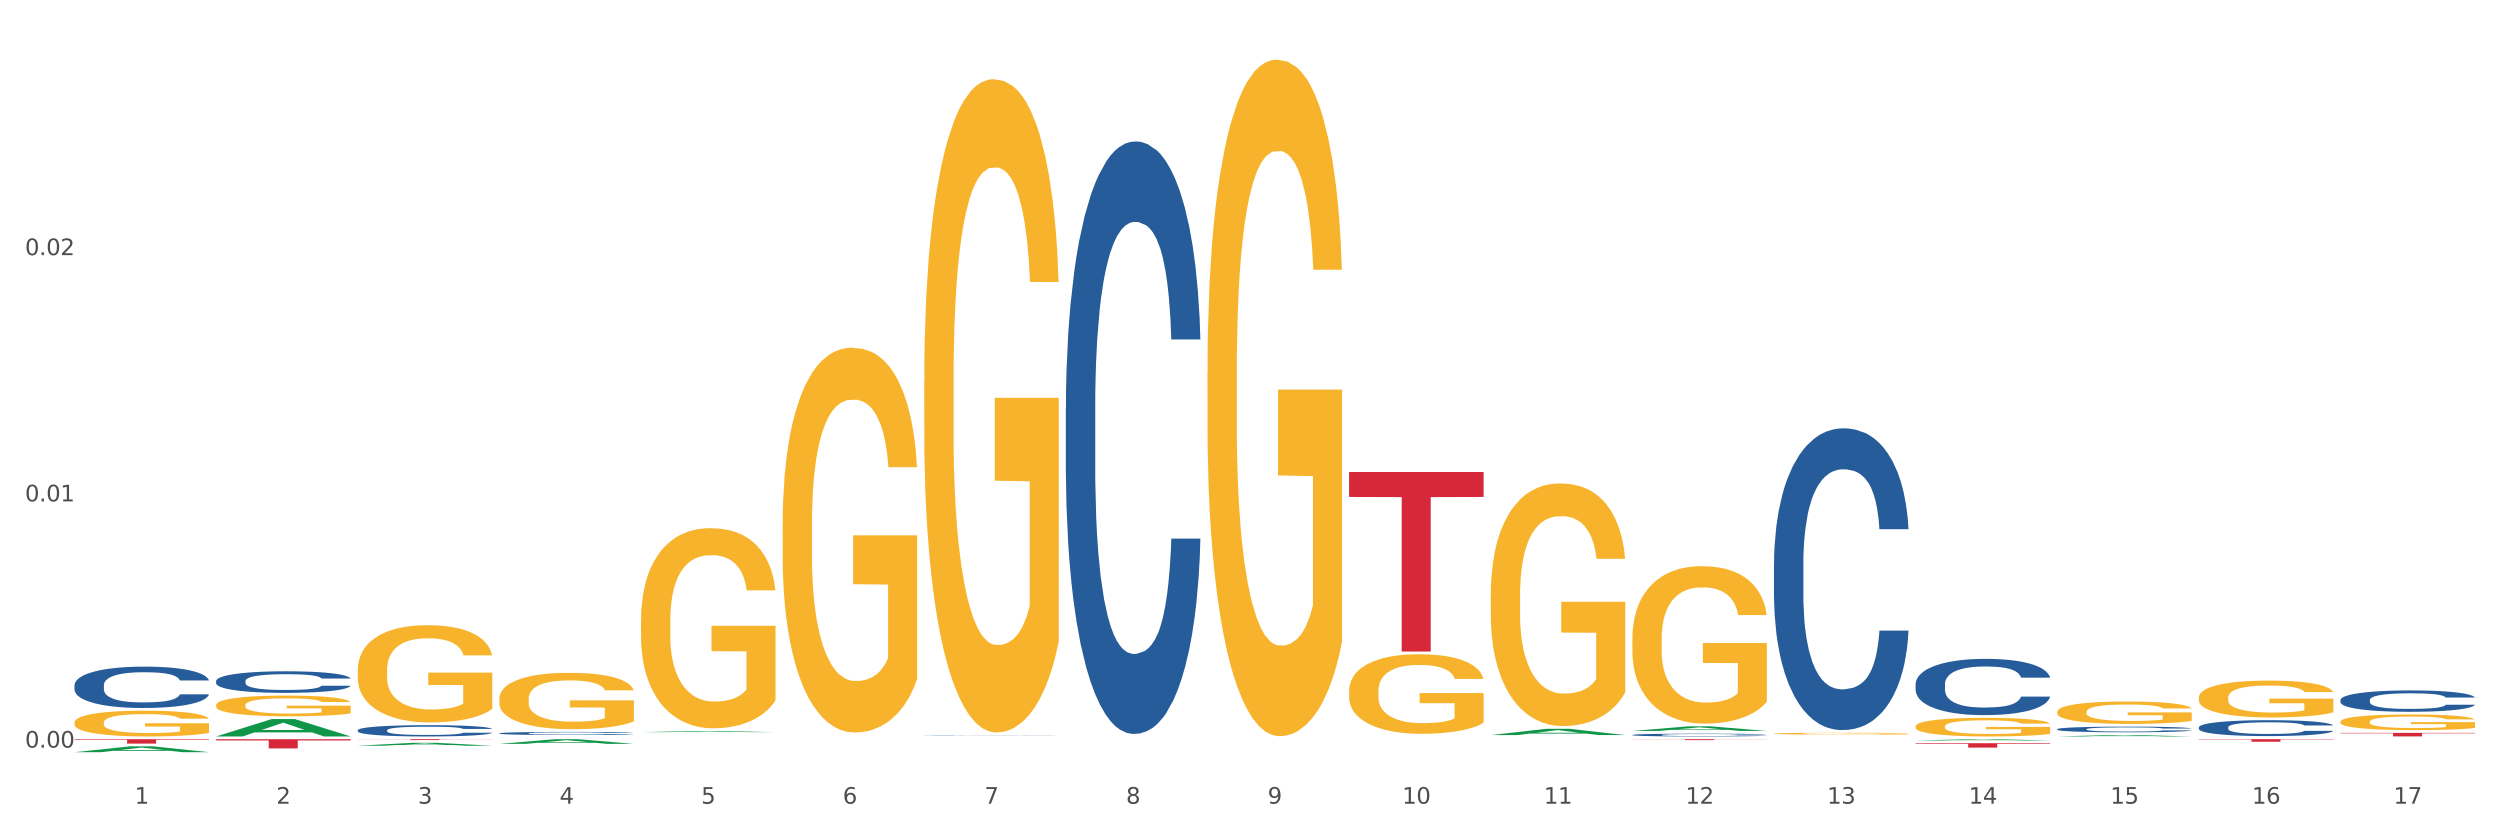 <?xml version="1.0" encoding="utf-8" standalone="no"?>
<!DOCTYPE svg PUBLIC "-//W3C//DTD SVG 1.1//EN"
  "http://www.w3.org/Graphics/SVG/1.1/DTD/svg11.dtd">
<svg xmlns:xlink="http://www.w3.org/1999/xlink" width="1080pt" height="360pt" viewBox="0 0 1080 360" xmlns="http://www.w3.org/2000/svg" version="1.1">
 <rect x="0" y="0" width="1080" height="360" fill="#333333" stroke="none"/>
 <defs>
  <style type="text/css">*{stroke-linejoin: round; stroke-linecap: butt}</style>
 </defs>
 <g id="figure_1">
  <g id="patch_1">
   <path d="M 0 360 
L 1080 360 
L 1080 0 
L 0 0 
z
" style="fill: #ffffff; stroke: #ffffff; stroke-linejoin: miter"/>
  </g>
  <g id="axes_1">
   <g id="matplotlib.axis_1">
    <g id="xtick_1">
     <g id="text_1">
      <!-- 1 -->
      <g style="fill: #4d4d4d" transform="translate(58.182 347.204) scale(0.096 -0.096)">
       <defs>
        <path id="DejaVuSans-31" d="M 794 531 
L 1825 531 
L 1825 4091 
L 703 3866 
L 703 4441 
L 1819 4666 
L 2450 4666 
L 2450 531 
L 3481 531 
L 3481 0 
L 794 0 
L 794 531 
z
" transform="scale(0.016)"/>
       </defs>
       <use xlink:href="#DejaVuSans-31"/>
      </g>
     </g>
    </g>
    <g id="xtick_2">
     <g id="text_2">
      <!-- 2 -->
      <g style="fill: #4d4d4d" transform="translate(119.364 347.204) scale(0.096 -0.096)">
       <defs>
        <path id="DejaVuSans-32" d="M 1228 531 
L 3431 531 
L 3431 0 
L 469 0 
L 469 531 
Q 828 903 1448 1529 
Q 2069 2156 2228 2338 
Q 2531 2678 2651 2914 
Q 2772 3150 2772 3378 
Q 2772 3750 2511 3984 
Q 2250 4219 1831 4219 
Q 1534 4219 1204 4116 
Q 875 4013 500 3803 
L 500 4441 
Q 881 4594 1212 4672 
Q 1544 4750 1819 4750 
Q 2544 4750 2975 4387 
Q 3406 4025 3406 3419 
Q 3406 3131 3298 2873 
Q 3191 2616 2906 2266 
Q 2828 2175 2409 1742 
Q 1991 1309 1228 531 
z
" transform="scale(0.016)"/>
       </defs>
       <use xlink:href="#DejaVuSans-32"/>
      </g>
     </g>
    </g>
    <g id="xtick_3">
     <g id="text_3">
      <!-- 3 -->
      <g style="fill: #4d4d4d" transform="translate(180.545 347.204) scale(0.096 -0.096)">
       <defs>
        <path id="DejaVuSans-33" d="M 2597 2516 
Q 3050 2419 3304 2112 
Q 3559 1806 3559 1356 
Q 3559 666 3084 287 
Q 2609 -91 1734 -91 
Q 1441 -91 1130 -33 
Q 819 25 488 141 
L 488 750 
Q 750 597 1062 519 
Q 1375 441 1716 441 
Q 2309 441 2620 675 
Q 2931 909 2931 1356 
Q 2931 1769 2642 2001 
Q 2353 2234 1838 2234 
L 1294 2234 
L 1294 2753 
L 1863 2753 
Q 2328 2753 2575 2939 
Q 2822 3125 2822 3475 
Q 2822 3834 2567 4026 
Q 2313 4219 1838 4219 
Q 1578 4219 1281 4162 
Q 984 4106 628 3988 
L 628 4550 
Q 988 4650 1302 4700 
Q 1616 4750 1894 4750 
Q 2613 4750 3031 4423 
Q 3450 4097 3450 3541 
Q 3450 3153 3228 2886 
Q 3006 2619 2597 2516 
z
" transform="scale(0.016)"/>
       </defs>
       <use xlink:href="#DejaVuSans-33"/>
      </g>
     </g>
    </g>
    <g id="xtick_4">
     <g id="text_4">
      <!-- 4 -->
      <g style="fill: #4d4d4d" transform="translate(241.726 347.204) scale(0.096 -0.096)">
       <defs>
        <path id="DejaVuSans-34" d="M 2419 4116 
L 825 1625 
L 2419 1625 
L 2419 4116 
z
M 2253 4666 
L 3047 4666 
L 3047 1625 
L 3713 1625 
L 3713 1100 
L 3047 1100 
L 3047 0 
L 2419 0 
L 2419 1100 
L 313 1100 
L 313 1709 
L 2253 4666 
z
" transform="scale(0.016)"/>
       </defs>
       <use xlink:href="#DejaVuSans-34"/>
      </g>
     </g>
    </g>
    <g id="xtick_5">
     <g id="text_5">
      <!-- 5 -->
      <g style="fill: #4d4d4d" transform="translate(302.908 347.204) scale(0.096 -0.096)">
       <defs>
        <path id="DejaVuSans-35" d="M 691 4666 
L 3169 4666 
L 3169 4134 
L 1269 4134 
L 1269 2991 
Q 1406 3038 1543 3061 
Q 1681 3084 1819 3084 
Q 2600 3084 3056 2656 
Q 3513 2228 3513 1497 
Q 3513 744 3044 326 
Q 2575 -91 1722 -91 
Q 1428 -91 1123 -41 
Q 819 9 494 109 
L 494 744 
Q 775 591 1075 516 
Q 1375 441 1709 441 
Q 2250 441 2565 725 
Q 2881 1009 2881 1497 
Q 2881 1984 2565 2268 
Q 2250 2553 1709 2553 
Q 1456 2553 1204 2497 
Q 953 2441 691 2322 
L 691 4666 
z
" transform="scale(0.016)"/>
       </defs>
       <use xlink:href="#DejaVuSans-35"/>
      </g>
     </g>
    </g>
    <g id="xtick_6">
     <g id="text_6">
      <!-- 6 -->
      <g style="fill: #4d4d4d" transform="translate(364.089 347.204) scale(0.096 -0.096)">
       <defs>
        <path id="DejaVuSans-36" d="M 2113 2584 
Q 1688 2584 1439 2293 
Q 1191 2003 1191 1497 
Q 1191 994 1439 701 
Q 1688 409 2113 409 
Q 2538 409 2786 701 
Q 3034 994 3034 1497 
Q 3034 2003 2786 2293 
Q 2538 2584 2113 2584 
z
M 3366 4563 
L 3366 3988 
Q 3128 4100 2886 4159 
Q 2644 4219 2406 4219 
Q 1781 4219 1451 3797 
Q 1122 3375 1075 2522 
Q 1259 2794 1537 2939 
Q 1816 3084 2150 3084 
Q 2853 3084 3261 2657 
Q 3669 2231 3669 1497 
Q 3669 778 3244 343 
Q 2819 -91 2113 -91 
Q 1303 -91 875 529 
Q 447 1150 447 2328 
Q 447 3434 972 4092 
Q 1497 4750 2381 4750 
Q 2619 4750 2861 4703 
Q 3103 4656 3366 4563 
z
" transform="scale(0.016)"/>
       </defs>
       <use xlink:href="#DejaVuSans-36"/>
      </g>
     </g>
    </g>
    <g id="xtick_7">
     <g id="text_7">
      <!-- 7 -->
      <g style="fill: #4d4d4d" transform="translate(425.271 347.204) scale(0.096 -0.096)">
       <defs>
        <path id="DejaVuSans-37" d="M 525 4666 
L 3525 4666 
L 3525 4397 
L 1831 0 
L 1172 0 
L 2766 4134 
L 525 4134 
L 525 4666 
z
" transform="scale(0.016)"/>
       </defs>
       <use xlink:href="#DejaVuSans-37"/>
      </g>
     </g>
    </g>
    <g id="xtick_8">
     <g id="text_8">
      <!-- 8 -->
      <g style="fill: #4d4d4d" transform="translate(486.452 347.204) scale(0.096 -0.096)">
       <defs>
        <path id="DejaVuSans-38" d="M 2034 2216 
Q 1584 2216 1326 1975 
Q 1069 1734 1069 1313 
Q 1069 891 1326 650 
Q 1584 409 2034 409 
Q 2484 409 2743 651 
Q 3003 894 3003 1313 
Q 3003 1734 2745 1975 
Q 2488 2216 2034 2216 
z
M 1403 2484 
Q 997 2584 770 2862 
Q 544 3141 544 3541 
Q 544 4100 942 4425 
Q 1341 4750 2034 4750 
Q 2731 4750 3128 4425 
Q 3525 4100 3525 3541 
Q 3525 3141 3298 2862 
Q 3072 2584 2669 2484 
Q 3125 2378 3379 2068 
Q 3634 1759 3634 1313 
Q 3634 634 3220 271 
Q 2806 -91 2034 -91 
Q 1263 -91 848 271 
Q 434 634 434 1313 
Q 434 1759 690 2068 
Q 947 2378 1403 2484 
z
M 1172 3481 
Q 1172 3119 1398 2916 
Q 1625 2713 2034 2713 
Q 2441 2713 2670 2916 
Q 2900 3119 2900 3481 
Q 2900 3844 2670 4047 
Q 2441 4250 2034 4250 
Q 1625 4250 1398 4047 
Q 1172 3844 1172 3481 
z
" transform="scale(0.016)"/>
       </defs>
       <use xlink:href="#DejaVuSans-38"/>
      </g>
     </g>
    </g>
    <g id="xtick_9">
     <g id="text_9">
      <!-- 9 -->
      <g style="fill: #4d4d4d" transform="translate(547.634 347.204) scale(0.096 -0.096)">
       <defs>
        <path id="DejaVuSans-39" d="M 703 97 
L 703 672 
Q 941 559 1184 500 
Q 1428 441 1663 441 
Q 2288 441 2617 861 
Q 2947 1281 2994 2138 
Q 2813 1869 2534 1725 
Q 2256 1581 1919 1581 
Q 1219 1581 811 2004 
Q 403 2428 403 3163 
Q 403 3881 828 4315 
Q 1253 4750 1959 4750 
Q 2769 4750 3195 4129 
Q 3622 3509 3622 2328 
Q 3622 1225 3098 567 
Q 2575 -91 1691 -91 
Q 1453 -91 1209 -44 
Q 966 3 703 97 
z
M 1959 2075 
Q 2384 2075 2632 2365 
Q 2881 2656 2881 3163 
Q 2881 3666 2632 3958 
Q 2384 4250 1959 4250 
Q 1534 4250 1286 3958 
Q 1038 3666 1038 3163 
Q 1038 2656 1286 2365 
Q 1534 2075 1959 2075 
z
" transform="scale(0.016)"/>
       </defs>
       <use xlink:href="#DejaVuSans-39"/>
      </g>
     </g>
    </g>
    <g id="xtick_10">
     <g id="text_10">
      <!-- 10 -->
      <g style="fill: #4d4d4d" transform="translate(605.761 347.204) scale(0.096 -0.096)">
       <defs>
        <path id="DejaVuSans-30" d="M 2034 4250 
Q 1547 4250 1301 3770 
Q 1056 3291 1056 2328 
Q 1056 1369 1301 889 
Q 1547 409 2034 409 
Q 2525 409 2770 889 
Q 3016 1369 3016 2328 
Q 3016 3291 2770 3770 
Q 2525 4250 2034 4250 
z
M 2034 4750 
Q 2819 4750 3233 4129 
Q 3647 3509 3647 2328 
Q 3647 1150 3233 529 
Q 2819 -91 2034 -91 
Q 1250 -91 836 529 
Q 422 1150 422 2328 
Q 422 3509 836 4129 
Q 1250 4750 2034 4750 
z
" transform="scale(0.016)"/>
       </defs>
       <use xlink:href="#DejaVuSans-31"/>
       <use xlink:href="#DejaVuSans-30" transform="translate(63.623 0)"/>
      </g>
     </g>
    </g>
    <g id="xtick_11">
     <g id="text_11">
      <!-- 11 -->
      <g style="fill: #4d4d4d" transform="translate(666.942 347.204) scale(0.096 -0.096)">
       <use xlink:href="#DejaVuSans-31"/>
       <use xlink:href="#DejaVuSans-31" transform="translate(63.623 0)"/>
      </g>
     </g>
    </g>
    <g id="xtick_12">
     <g id="text_12">
      <!-- 12 -->
      <g style="fill: #4d4d4d" transform="translate(728.124 347.204) scale(0.096 -0.096)">
       <use xlink:href="#DejaVuSans-31"/>
       <use xlink:href="#DejaVuSans-32" transform="translate(63.623 0)"/>
      </g>
     </g>
    </g>
    <g id="xtick_13">
     <g id="text_13">
      <!-- 13 -->
      <g style="fill: #4d4d4d" transform="translate(789.305 347.204) scale(0.096 -0.096)">
       <use xlink:href="#DejaVuSans-31"/>
       <use xlink:href="#DejaVuSans-33" transform="translate(63.623 0)"/>
      </g>
     </g>
    </g>
    <g id="xtick_14">
     <g id="text_14">
      <!-- 14 -->
      <g style="fill: #4d4d4d" transform="translate(850.487 347.204) scale(0.096 -0.096)">
       <use xlink:href="#DejaVuSans-31"/>
       <use xlink:href="#DejaVuSans-34" transform="translate(63.623 0)"/>
      </g>
     </g>
    </g>
    <g id="xtick_15">
     <g id="text_15">
      <!-- 15 -->
      <g style="fill: #4d4d4d" transform="translate(911.668 347.204) scale(0.096 -0.096)">
       <use xlink:href="#DejaVuSans-31"/>
       <use xlink:href="#DejaVuSans-35" transform="translate(63.623 0)"/>
      </g>
     </g>
    </g>
    <g id="xtick_16">
     <g id="text_16">
      <!-- 16 -->
      <g style="fill: #4d4d4d" transform="translate(972.849 347.204) scale(0.096 -0.096)">
       <use xlink:href="#DejaVuSans-31"/>
       <use xlink:href="#DejaVuSans-36" transform="translate(63.623 0)"/>
      </g>
     </g>
    </g>
    <g id="xtick_17">
     <g id="text_17">
      <!-- 17 -->
      <g style="fill: #4d4d4d" transform="translate(1034.031 347.204) scale(0.096 -0.096)">
       <use xlink:href="#DejaVuSans-31"/>
       <use xlink:href="#DejaVuSans-37" transform="translate(63.623 0)"/>
      </g>
     </g>
    </g>
    <g id="xtick_18"/>
    <g id="xtick_19"/>
    <g id="xtick_20"/>
    <g id="xtick_21"/>
    <g id="xtick_22"/>
    <g id="xtick_23"/>
    <g id="xtick_24"/>
    <g id="xtick_25"/>
    <g id="xtick_26"/>
    <g id="xtick_27"/>
    <g id="xtick_28"/>
    <g id="xtick_29"/>
    <g id="xtick_30"/>
    <g id="xtick_31"/>
    <g id="xtick_32"/>
    <g id="xtick_33"/>
   </g>
   <g id="matplotlib.axis_2">
    <g id="ytick_1">
     <g id="text_18">
      <!-- 0.00 -->
      <g style="fill: #4d4d4d" transform="translate(10.8 322.972) scale(0.096 -0.096)">
       <defs>
        <path id="DejaVuSans-2e" d="M 684 794 
L 1344 794 
L 1344 0 
L 684 0 
L 684 794 
z
" transform="scale(0.016)"/>
       </defs>
       <use xlink:href="#DejaVuSans-30"/>
       <use xlink:href="#DejaVuSans-2e" transform="translate(63.623 0)"/>
       <use xlink:href="#DejaVuSans-30" transform="translate(95.41 0)"/>
       <use xlink:href="#DejaVuSans-30" transform="translate(159.033 0)"/>
      </g>
     </g>
    </g>
    <g id="ytick_2">
     <g id="text_19">
      <!-- 0.01 -->
      <g style="fill: #4d4d4d" transform="translate(10.8 216.596) scale(0.096 -0.096)">
       <use xlink:href="#DejaVuSans-30"/>
       <use xlink:href="#DejaVuSans-2e" transform="translate(63.623 0)"/>
       <use xlink:href="#DejaVuSans-30" transform="translate(95.41 0)"/>
       <use xlink:href="#DejaVuSans-31" transform="translate(159.033 0)"/>
      </g>
     </g>
    </g>
    <g id="ytick_3">
     <g id="text_20">
      <!-- 0.02 -->
      <g style="fill: #4d4d4d" transform="translate(10.8 110.22) scale(0.096 -0.096)">
       <use xlink:href="#DejaVuSans-30"/>
       <use xlink:href="#DejaVuSans-2e" transform="translate(63.623 0)"/>
       <use xlink:href="#DejaVuSans-30" transform="translate(95.41 0)"/>
       <use xlink:href="#DejaVuSans-32" transform="translate(159.033 0)"/>
      </g>
     </g>
    </g>
    <g id="ytick_4"/>
    <g id="ytick_5"/>
    <g id="ytick_6"/>
   </g>
   <g id="PolyCollection_1">
    <path d="M 643.989 317.553 
L 644.049 317.551 
L 668.017 314.836 
L 677.964 314.834 
L 702.112 317.559 
L 690.607 317.559 
L 685.394 316.924 
L 660.647 316.924 
L 660.467 316.934 
L 655.434 317.559 
L 643.989 317.559 
L 643.989 317.553 
L 663.763 316.545 
L 682.278 316.543 
L 673.11 315.415 
L 672.99 315.409 
L 672.871 315.417 
L 663.703 316.543 
L 663.763 316.545 
L 643.989 317.553 
z
" clip-path="url(#p78e8a4dd56)" style="fill: #109648"/>
    <path d="M 705.171 315.768 
L 705.23 315.766 
L 729.198 313.787 
L 739.145 313.785 
L 763.293 315.772 
L 751.788 315.772 
L 746.575 315.309 
L 721.828 315.309 
L 721.649 315.317 
L 716.615 315.772 
L 705.171 315.772 
L 705.171 315.768 
L 724.944 315.033 
L 743.459 315.031 
L 734.292 314.209 
L 734.172 314.205 
L 734.052 314.21 
L 724.884 315.031 
L 724.944 315.033 
L 705.171 315.768 
z
" clip-path="url(#p78e8a4dd56)" style="fill: #109648"/>
    <path d="M 827.533 319.897 
L 827.593 319.897 
L 851.561 319.325 
L 861.508 319.325 
L 885.656 319.898 
L 874.151 319.898 
L 868.938 319.765 
L 844.191 319.765 
L 844.011 319.767 
L 838.978 319.898 
L 827.533 319.898 
L 827.533 319.897 
L 847.307 319.685 
L 865.822 319.684 
L 856.654 319.447 
L 856.535 319.446 
L 856.415 319.448 
L 847.247 319.684 
L 847.307 319.685 
L 827.533 319.897 
z
" clip-path="url(#p78e8a4dd56)" style="fill: #109648"/>
    <path d="M 888.715 318.149 
L 888.775 318.149 
L 912.743 317.524 
L 922.689 317.524 
L 946.837 318.151 
L 935.333 318.151 
L 930.12 318.005 
L 905.373 318.005 
L 905.193 318.007 
L 900.16 318.151 
L 888.715 318.151 
L 888.715 318.149 
L 908.488 317.917 
L 927.004 317.917 
L 917.836 317.657 
L 917.716 317.656 
L 917.596 317.658 
L 908.428 317.917 
L 908.488 317.917 
L 888.715 318.149 
z
" clip-path="url(#p78e8a4dd56)" style="fill: #109648"/>
    <path d="M 93.356 304.631 
L 93.425 304.623 
L 93.425 304.328 
L 93.562 304.075 
L 94.248 303.461 
L 95.278 302.954 
L 96.033 302.684 
L 96.787 302.464 
L 97.68 302.243 
L 98.778 302.014 
L 100.768 301.678 
L 102.003 301.507 
L 103.512 301.327 
L 106.257 301.065 
L 108.247 300.918 
L 110.306 300.795 
L 113.668 300.648 
L 115.864 300.582 
L 118.197 300.533 
L 121.011 300.501 
L 123.138 300.492 
L 127.804 300.517 
L 131.784 300.591 
L 133.706 300.648 
L 136.176 300.746 
L 137.48 300.811 
L 139.607 300.942 
L 141.803 301.114 
L 143.313 301.261 
L 145.577 301.539 
L 147.293 301.817 
L 148.871 302.161 
L 149.695 302.398 
L 150.312 302.619 
L 150.861 302.872 
L 151.41 303.273 
L 139.058 303.273 
L 138.578 302.987 
L 137.823 302.717 
L 136.725 302.455 
L 135.764 302.292 
L 134.118 302.087 
L 132.608 301.956 
L 131.03 301.858 
L 129.108 301.777 
L 127.599 301.736 
L 125.471 301.703 
L 121.285 301.711 
L 118.472 301.777 
L 116.55 301.858 
L 115.315 301.932 
L 114.217 302.014 
L 112.982 302.128 
L 111.541 302.3 
L 110.512 302.455 
L 109.482 302.652 
L 108.659 302.848 
L 107.904 303.077 
L 107.287 303.322 
L 106.806 303.576 
L 106.394 303.887 
L 106.051 304.402 
L 106.051 305.522 
L 106.189 305.776 
L 106.532 306.111 
L 106.943 306.365 
L 107.63 306.668 
L 108.247 306.872 
L 109.414 307.166 
L 110.718 307.412 
L 111.747 307.567 
L 112.776 307.698 
L 114.56 307.878 
L 116.55 308.025 
L 118.266 308.115 
L 120.599 308.197 
L 122.177 308.23 
L 123.55 308.246 
L 126.912 308.246 
L 129.314 308.221 
L 131.99 308.164 
L 134.049 308.091 
L 135.764 308.001 
L 137.686 307.853 
L 138.921 307.714 
L 138.921 306.005 
L 123.824 305.997 
L 123.824 304.86 
L 151.479 304.86 
L 151.479 308.197 
L 150.312 308.369 
L 149.008 308.524 
L 147.636 308.663 
L 145.577 308.835 
L 143.107 308.998 
L 140.911 309.113 
L 138.578 309.211 
L 135.833 309.301 
L 132.265 309.383 
L 130.069 309.416 
L 127.324 309.44 
L 124.099 309.448 
L 121.285 309.432 
L 118.54 309.391 
L 115.658 309.317 
L 112.845 309.211 
L 110.718 309.105 
L 108.59 308.974 
L 106.326 308.802 
L 104.542 308.639 
L 103.169 308.491 
L 101.66 308.303 
L 100.013 308.058 
L 98.778 307.837 
L 97.68 307.608 
L 96.513 307.314 
L 95.69 307.06 
L 94.866 306.741 
L 94.386 306.504 
L 93.837 306.136 
L 93.425 305.621 
L 93.356 304.631 
z
" clip-path="url(#p78e8a4dd56)" style="fill: #f7b32b"/>
    <path d="M 154.538 289.503 
L 154.606 289.464 
L 154.606 288.083 
L 154.744 286.894 
L 155.43 284.016 
L 156.459 281.638 
L 157.214 280.372 
L 157.969 279.336 
L 158.861 278.3 
L 159.959 277.226 
L 161.949 275.653 
L 163.184 274.847 
L 164.694 274.003 
L 167.439 272.775 
L 169.429 272.084 
L 171.487 271.509 
L 174.85 270.818 
L 177.046 270.511 
L 179.379 270.281 
L 182.192 270.128 
L 184.32 270.089 
L 188.986 270.204 
L 192.966 270.55 
L 194.887 270.818 
L 197.358 271.279 
L 198.661 271.586 
L 200.789 272.2 
L 202.985 273.005 
L 204.494 273.696 
L 206.759 275 
L 208.474 276.305 
L 210.053 277.916 
L 210.876 279.029 
L 211.494 280.065 
L 212.043 281.254 
L 212.592 283.134 
L 200.24 283.134 
L 199.759 281.791 
L 199.005 280.525 
L 197.907 279.297 
L 196.946 278.53 
L 195.299 277.571 
L 193.789 276.957 
L 192.211 276.497 
L 190.29 276.113 
L 188.78 275.921 
L 186.653 275.768 
L 182.467 275.806 
L 179.653 276.113 
L 177.732 276.497 
L 176.497 276.842 
L 175.399 277.226 
L 174.164 277.763 
L 172.723 278.568 
L 171.693 279.297 
L 170.664 280.218 
L 169.84 281.139 
L 169.086 282.213 
L 168.468 283.364 
L 167.988 284.554 
L 167.576 286.011 
L 167.233 288.429 
L 167.233 293.685 
L 167.37 294.874 
L 167.713 296.447 
L 168.125 297.637 
L 168.811 299.056 
L 169.429 300.015 
L 170.595 301.396 
L 171.899 302.547 
L 172.928 303.276 
L 173.958 303.89 
L 175.742 304.734 
L 177.732 305.425 
L 179.447 305.847 
L 181.781 306.231 
L 183.359 306.384 
L 184.731 306.461 
L 188.094 306.461 
L 190.495 306.346 
L 193.172 306.077 
L 195.23 305.732 
L 196.946 305.31 
L 198.867 304.619 
L 200.102 303.967 
L 200.102 295.948 
L 185.006 295.91 
L 185.006 290.577 
L 212.66 290.577 
L 212.66 306.231 
L 211.494 307.036 
L 210.19 307.765 
L 208.817 308.418 
L 206.759 309.223 
L 204.288 309.991 
L 202.092 310.528 
L 199.759 310.988 
L 197.014 311.41 
L 193.446 311.794 
L 191.25 311.947 
L 188.505 312.062 
L 185.28 312.101 
L 182.467 312.024 
L 179.722 311.832 
L 176.84 311.487 
L 174.026 310.988 
L 171.899 310.489 
L 169.772 309.875 
L 167.507 309.07 
L 165.723 308.302 
L 164.351 307.612 
L 162.841 306.729 
L 161.194 305.578 
L 159.959 304.543 
L 158.861 303.468 
L 157.694 302.087 
L 156.871 300.898 
L 156.048 299.401 
L 155.567 298.289 
L 155.018 296.562 
L 154.606 294.145 
L 154.538 289.503 
z
" clip-path="url(#p78e8a4dd56)" style="fill: #f7b32b"/>
    <path d="M 215.719 301.918 
L 215.788 301.896 
L 215.788 301.095 
L 215.925 300.406 
L 216.611 298.738 
L 217.641 297.359 
L 218.395 296.626 
L 219.15 296.025 
L 220.042 295.425 
L 221.14 294.802 
L 223.13 293.89 
L 224.366 293.423 
L 225.875 292.934 
L 228.62 292.223 
L 230.61 291.822 
L 232.669 291.489 
L 236.031 291.089 
L 238.227 290.911 
L 240.56 290.777 
L 243.374 290.688 
L 245.501 290.666 
L 250.167 290.733 
L 254.147 290.933 
L 256.069 291.089 
L 258.539 291.355 
L 259.843 291.533 
L 261.97 291.889 
L 264.166 292.356 
L 265.676 292.756 
L 267.94 293.512 
L 269.656 294.268 
L 271.234 295.202 
L 272.057 295.847 
L 272.675 296.448 
L 273.224 297.137 
L 273.773 298.227 
L 261.421 298.227 
L 260.941 297.448 
L 260.186 296.714 
L 259.088 296.003 
L 258.127 295.558 
L 256.48 295.002 
L 254.971 294.646 
L 253.392 294.38 
L 251.471 294.157 
L 249.961 294.046 
L 247.834 293.957 
L 243.648 293.979 
L 240.835 294.157 
L 238.913 294.38 
L 237.678 294.58 
L 236.58 294.802 
L 235.345 295.113 
L 233.904 295.58 
L 232.875 296.003 
L 231.845 296.537 
L 231.022 297.07 
L 230.267 297.693 
L 229.649 298.36 
L 229.169 299.049 
L 228.757 299.894 
L 228.414 301.295 
L 228.414 304.342 
L 228.551 305.031 
L 228.895 305.943 
L 229.306 306.632 
L 229.993 307.455 
L 230.61 308.011 
L 231.777 308.811 
L 233.08 309.478 
L 234.11 309.901 
L 235.139 310.257 
L 236.923 310.746 
L 238.913 311.146 
L 240.629 311.391 
L 242.962 311.613 
L 244.54 311.702 
L 245.913 311.746 
L 249.275 311.746 
L 251.677 311.68 
L 254.353 311.524 
L 256.412 311.324 
L 258.127 311.079 
L 260.049 310.679 
L 261.284 310.301 
L 261.284 305.654 
L 246.187 305.631 
L 246.187 302.54 
L 273.842 302.54 
L 273.842 311.613 
L 272.675 312.08 
L 271.371 312.502 
L 269.999 312.88 
L 267.94 313.347 
L 265.47 313.792 
L 263.274 314.103 
L 260.941 314.37 
L 258.196 314.615 
L 254.628 314.837 
L 252.432 314.926 
L 249.687 314.993 
L 246.462 315.015 
L 243.648 314.971 
L 240.903 314.859 
L 238.021 314.659 
L 235.208 314.37 
L 233.08 314.081 
L 230.953 313.725 
L 228.689 313.258 
L 226.905 312.814 
L 225.532 312.413 
L 224.022 311.902 
L 222.376 311.235 
L 221.14 310.635 
L 220.042 310.012 
L 218.876 309.211 
L 218.052 308.522 
L 217.229 307.655 
L 216.749 307.01 
L 216.2 306.009 
L 215.788 304.608 
L 215.719 301.918 
z
" clip-path="url(#p78e8a4dd56)" style="fill: #f7b32b"/>
    <path d="M 827.533 313.823 
L 827.602 313.815 
L 827.602 313.551 
L 827.739 313.323 
L 828.425 312.772 
L 829.455 312.316 
L 830.21 312.074 
L 830.964 311.876 
L 831.857 311.677 
L 832.954 311.471 
L 834.945 311.17 
L 836.18 311.016 
L 837.689 310.854 
L 840.434 310.619 
L 842.424 310.487 
L 844.483 310.377 
L 847.845 310.244 
L 850.041 310.186 
L 852.374 310.142 
L 855.188 310.112 
L 857.315 310.105 
L 861.981 310.127 
L 865.961 310.193 
L 867.883 310.244 
L 870.353 310.333 
L 871.657 310.391 
L 873.784 310.509 
L 875.98 310.663 
L 877.49 310.795 
L 879.754 311.045 
L 881.47 311.295 
L 883.048 311.604 
L 883.872 311.817 
L 884.489 312.015 
L 885.038 312.243 
L 885.587 312.603 
L 873.235 312.603 
L 872.755 312.346 
L 872 312.103 
L 870.902 311.868 
L 869.941 311.721 
L 868.295 311.538 
L 866.785 311.42 
L 865.207 311.332 
L 863.285 311.258 
L 861.775 311.222 
L 859.648 311.192 
L 855.462 311.2 
L 852.649 311.258 
L 850.727 311.332 
L 849.492 311.398 
L 848.394 311.471 
L 847.159 311.574 
L 845.718 311.729 
L 844.689 311.868 
L 843.659 312.045 
L 842.836 312.221 
L 842.081 312.427 
L 841.464 312.647 
L 840.983 312.875 
L 840.571 313.154 
L 840.228 313.617 
L 840.228 314.624 
L 840.366 314.851 
L 840.709 315.153 
L 841.12 315.38 
L 841.807 315.652 
L 842.424 315.836 
L 843.591 316.101 
L 844.895 316.321 
L 845.924 316.461 
L 846.953 316.578 
L 848.737 316.74 
L 850.727 316.872 
L 852.443 316.953 
L 854.776 317.026 
L 856.354 317.056 
L 857.727 317.07 
L 861.089 317.07 
L 863.491 317.048 
L 866.167 316.997 
L 868.226 316.931 
L 869.941 316.85 
L 871.863 316.718 
L 873.098 316.593 
L 873.098 315.057 
L 858.001 315.05 
L 858.001 314.028 
L 885.656 314.028 
L 885.656 317.026 
L 884.489 317.181 
L 883.185 317.32 
L 881.813 317.445 
L 879.754 317.6 
L 877.284 317.746 
L 875.088 317.849 
L 872.755 317.938 
L 870.01 318.018 
L 866.442 318.092 
L 864.246 318.121 
L 861.501 318.143 
L 858.276 318.151 
L 855.462 318.136 
L 852.717 318.099 
L 849.835 318.033 
L 847.022 317.938 
L 844.895 317.842 
L 842.767 317.724 
L 840.503 317.57 
L 838.719 317.423 
L 837.346 317.291 
L 835.837 317.122 
L 834.19 316.901 
L 832.954 316.703 
L 831.857 316.497 
L 830.69 316.233 
L 829.867 316.005 
L 829.043 315.718 
L 828.563 315.505 
L 828.014 315.175 
L 827.602 314.712 
L 827.533 313.823 
z
" clip-path="url(#p78e8a4dd56)" style="fill: #f7b32b"/>
    <path d="M 766.352 316.927 
L 766.421 316.927 
L 766.421 316.901 
L 766.558 316.88 
L 767.244 316.827 
L 768.273 316.783 
L 769.028 316.76 
L 769.783 316.741 
L 770.675 316.722 
L 771.773 316.703 
L 773.763 316.674 
L 774.998 316.659 
L 776.508 316.644 
L 779.253 316.621 
L 781.243 316.609 
L 783.301 316.598 
L 786.664 316.586 
L 788.86 316.58 
L 791.193 316.576 
L 794.006 316.573 
L 796.134 316.572 
L 800.8 316.574 
L 804.78 316.581 
L 806.701 316.586 
L 809.172 316.594 
L 810.476 316.6 
L 812.603 316.611 
L 814.799 316.626 
L 816.308 316.638 
L 818.573 316.662 
L 820.288 316.686 
L 821.867 316.715 
L 822.69 316.736 
L 823.308 316.755 
L 823.857 316.776 
L 824.406 316.811 
L 812.054 316.811 
L 811.574 316.786 
L 810.819 316.763 
L 809.721 316.741 
L 808.76 316.727 
L 807.113 316.709 
L 805.603 316.698 
L 804.025 316.689 
L 802.104 316.682 
L 800.594 316.679 
L 798.467 316.676 
L 794.281 316.677 
L 791.467 316.682 
L 789.546 316.689 
L 788.311 316.696 
L 787.213 316.703 
L 785.978 316.713 
L 784.537 316.727 
L 783.507 316.741 
L 782.478 316.758 
L 781.655 316.774 
L 780.9 316.794 
L 780.282 316.815 
L 779.802 316.837 
L 779.39 316.864 
L 779.047 316.908 
L 779.047 317.004 
L 779.184 317.026 
L 779.527 317.054 
L 779.939 317.076 
L 780.625 317.102 
L 781.243 317.12 
L 782.409 317.145 
L 783.713 317.166 
L 784.743 317.179 
L 785.772 317.191 
L 787.556 317.206 
L 789.546 317.219 
L 791.262 317.226 
L 793.595 317.233 
L 795.173 317.236 
L 796.545 317.238 
L 799.908 317.238 
L 802.31 317.236 
L 804.986 317.231 
L 807.044 317.224 
L 808.76 317.217 
L 810.681 317.204 
L 811.917 317.192 
L 811.917 317.045 
L 796.82 317.045 
L 796.82 316.947 
L 824.474 316.947 
L 824.474 317.233 
L 823.308 317.248 
L 822.004 317.261 
L 820.632 317.273 
L 818.573 317.288 
L 816.103 317.302 
L 813.907 317.312 
L 811.574 317.32 
L 808.829 317.328 
L 805.26 317.335 
L 803.064 317.338 
L 800.32 317.34 
L 797.094 317.341 
L 794.281 317.339 
L 791.536 317.336 
L 788.654 317.33 
L 785.84 317.32 
L 783.713 317.311 
L 781.586 317.3 
L 779.321 317.285 
L 777.537 317.271 
L 776.165 317.259 
L 774.655 317.243 
L 773.008 317.221 
L 771.773 317.203 
L 770.675 317.183 
L 769.509 317.158 
L 768.685 317.136 
L 767.862 317.108 
L 767.381 317.088 
L 766.832 317.057 
L 766.421 317.012 
L 766.352 316.927 
z
" clip-path="url(#p78e8a4dd56)" style="fill: #f7b32b"/>
    <path d="M 705.171 276.025 
L 705.239 275.963 
L 705.239 273.726 
L 705.376 271.801 
L 706.063 267.142 
L 707.092 263.291 
L 707.847 261.241 
L 708.602 259.564 
L 709.494 257.887 
L 710.592 256.148 
L 712.582 253.601 
L 713.817 252.297 
L 715.327 250.93 
L 718.071 248.942 
L 720.061 247.824 
L 722.12 246.893 
L 725.483 245.774 
L 727.678 245.277 
L 730.012 244.905 
L 732.825 244.656 
L 734.952 244.594 
L 739.619 244.781 
L 743.599 245.34 
L 745.52 245.774 
L 747.99 246.52 
L 749.294 247.017 
L 751.421 248.011 
L 753.617 249.315 
L 755.127 250.433 
L 757.391 252.545 
L 759.107 254.657 
L 760.685 257.266 
L 761.509 259.067 
L 762.126 260.744 
L 762.675 262.67 
L 763.224 265.714 
L 750.872 265.714 
L 750.392 263.54 
L 749.637 261.49 
L 748.539 259.502 
L 747.579 258.26 
L 745.932 256.707 
L 744.422 255.713 
L 742.844 254.968 
L 740.922 254.346 
L 739.413 254.036 
L 737.285 253.787 
L 733.099 253.849 
L 730.286 254.346 
L 728.365 254.968 
L 727.129 255.527 
L 726.031 256.148 
L 724.796 257.017 
L 723.355 258.322 
L 722.326 259.502 
L 721.297 260.993 
L 720.473 262.484 
L 719.718 264.223 
L 719.101 266.086 
L 718.62 268.012 
L 718.209 270.372 
L 717.866 274.286 
L 717.866 282.795 
L 718.003 284.721 
L 718.346 287.268 
L 718.758 289.193 
L 719.444 291.492 
L 720.061 293.044 
L 721.228 295.281 
L 722.532 297.144 
L 723.561 298.324 
L 724.59 299.318 
L 726.375 300.685 
L 728.365 301.803 
L 730.08 302.486 
L 732.413 303.107 
L 733.992 303.356 
L 735.364 303.48 
L 738.726 303.48 
L 741.128 303.294 
L 743.804 302.859 
L 745.863 302.3 
L 747.579 301.616 
L 749.5 300.498 
L 750.735 299.442 
L 750.735 286.46 
L 735.638 286.398 
L 735.638 277.764 
L 763.293 277.764 
L 763.293 303.107 
L 762.126 304.412 
L 760.823 305.592 
L 759.45 306.648 
L 757.391 307.952 
L 754.921 309.195 
L 752.725 310.064 
L 750.392 310.81 
L 747.647 311.493 
L 744.079 312.114 
L 741.883 312.362 
L 739.138 312.549 
L 735.913 312.611 
L 733.099 312.487 
L 730.355 312.176 
L 727.473 311.617 
L 724.659 310.81 
L 722.532 310.002 
L 720.405 309.008 
L 718.14 307.704 
L 716.356 306.461 
L 714.983 305.343 
L 713.474 303.915 
L 711.827 302.051 
L 710.592 300.374 
L 709.494 298.635 
L 708.327 296.399 
L 707.504 294.473 
L 706.68 292.051 
L 706.2 290.249 
L 705.651 287.454 
L 705.239 283.541 
L 705.171 276.025 
z
" clip-path="url(#p78e8a4dd56)" style="fill: #f7b32b"/>
    <path d="M 643.989 257.28 
L 644.058 257.184 
L 644.058 253.738 
L 644.195 250.771 
L 644.881 243.592 
L 645.911 237.657 
L 646.665 234.498 
L 647.42 231.914 
L 648.312 229.329 
L 649.41 226.649 
L 651.4 222.725 
L 652.635 220.714 
L 654.145 218.609 
L 656.89 215.545 
L 658.88 213.822 
L 660.939 212.387 
L 664.301 210.664 
L 666.497 209.898 
L 668.83 209.324 
L 671.644 208.941 
L 673.771 208.845 
L 678.437 209.132 
L 682.417 209.994 
L 684.339 210.664 
L 686.809 211.812 
L 688.113 212.578 
L 690.24 214.11 
L 692.436 216.12 
L 693.946 217.843 
L 696.21 221.097 
L 697.926 224.352 
L 699.504 228.372 
L 700.327 231.148 
L 700.945 233.732 
L 701.494 236.7 
L 702.043 241.39 
L 689.691 241.39 
L 689.211 238.04 
L 688.456 234.881 
L 687.358 231.818 
L 686.397 229.904 
L 684.75 227.511 
L 683.241 225.979 
L 681.662 224.83 
L 679.741 223.873 
L 678.231 223.395 
L 676.104 223.012 
L 671.918 223.107 
L 669.105 223.873 
L 667.183 224.83 
L 665.948 225.692 
L 664.85 226.649 
L 663.615 227.989 
L 662.174 229.999 
L 661.145 231.818 
L 660.115 234.115 
L 659.292 236.413 
L 658.537 239.093 
L 657.919 241.964 
L 657.439 244.932 
L 657.027 248.569 
L 656.684 254.6 
L 656.684 267.713 
L 656.821 270.681 
L 657.164 274.605 
L 657.576 277.573 
L 658.262 281.114 
L 658.88 283.507 
L 660.047 286.953 
L 661.35 289.825 
L 662.38 291.644 
L 663.409 293.175 
L 665.193 295.281 
L 667.183 297.004 
L 668.899 298.057 
L 671.232 299.014 
L 672.81 299.397 
L 674.183 299.588 
L 677.545 299.588 
L 679.947 299.301 
L 682.623 298.631 
L 684.682 297.77 
L 686.397 296.717 
L 688.319 294.994 
L 689.554 293.367 
L 689.554 273.361 
L 674.457 273.265 
L 674.457 259.96 
L 702.112 259.96 
L 702.112 299.014 
L 700.945 301.024 
L 699.641 302.843 
L 698.269 304.47 
L 696.21 306.48 
L 693.74 308.395 
L 691.544 309.735 
L 689.211 310.884 
L 686.466 311.936 
L 682.898 312.894 
L 680.702 313.277 
L 677.957 313.564 
L 674.732 313.659 
L 671.918 313.468 
L 669.173 312.989 
L 666.291 312.128 
L 663.478 310.884 
L 661.35 309.639 
L 659.223 308.108 
L 656.959 306.098 
L 655.174 304.183 
L 653.802 302.46 
L 652.292 300.259 
L 650.645 297.387 
L 649.41 294.802 
L 648.312 292.122 
L 647.146 288.676 
L 646.322 285.709 
L 645.499 281.976 
L 645.018 279.2 
L 644.47 274.892 
L 644.058 268.862 
L 643.989 257.28 
z
" clip-path="url(#p78e8a4dd56)" style="fill: #f7b32b"/>
    <path d="M 582.808 298.522 
L 582.876 298.491 
L 582.876 297.361 
L 583.014 296.388 
L 583.7 294.035 
L 584.729 292.089 
L 585.484 291.054 
L 586.239 290.207 
L 587.131 289.359 
L 588.229 288.481 
L 590.219 287.194 
L 591.454 286.535 
L 592.964 285.845 
L 595.709 284.841 
L 597.699 284.276 
L 599.757 283.805 
L 603.12 283.241 
L 605.316 282.989 
L 607.649 282.801 
L 610.462 282.676 
L 612.589 282.644 
L 617.256 282.738 
L 621.236 283.021 
L 623.157 283.241 
L 625.628 283.617 
L 626.931 283.868 
L 629.059 284.37 
L 631.254 285.029 
L 632.764 285.594 
L 635.029 286.661 
L 636.744 287.728 
L 638.322 289.046 
L 639.146 289.956 
L 639.764 290.803 
L 640.312 291.776 
L 640.861 293.313 
L 628.51 293.313 
L 628.029 292.215 
L 627.274 291.179 
L 626.176 290.175 
L 625.216 289.548 
L 623.569 288.763 
L 622.059 288.261 
L 620.481 287.885 
L 618.56 287.571 
L 617.05 287.414 
L 614.923 287.288 
L 610.737 287.32 
L 607.923 287.571 
L 606.002 287.885 
L 604.767 288.167 
L 603.669 288.481 
L 602.433 288.92 
L 600.992 289.579 
L 599.963 290.175 
L 598.934 290.928 
L 598.11 291.682 
L 597.355 292.56 
L 596.738 293.502 
L 596.258 294.474 
L 595.846 295.667 
L 595.503 297.644 
L 595.503 301.943 
L 595.64 302.915 
L 595.983 304.202 
L 596.395 305.175 
L 597.081 306.336 
L 597.699 307.12 
L 598.865 308.25 
L 600.169 309.191 
L 601.198 309.787 
L 602.228 310.289 
L 604.012 310.98 
L 606.002 311.545 
L 607.717 311.89 
L 610.05 312.204 
L 611.629 312.329 
L 613.001 312.392 
L 616.364 312.392 
L 618.765 312.298 
L 621.442 312.078 
L 623.5 311.796 
L 625.216 311.451 
L 627.137 310.886 
L 628.372 310.352 
L 628.372 303.794 
L 613.276 303.763 
L 613.276 299.401 
L 640.93 299.401 
L 640.93 312.204 
L 639.764 312.863 
L 638.46 313.459 
L 637.087 313.992 
L 635.029 314.651 
L 632.558 315.279 
L 630.362 315.718 
L 628.029 316.095 
L 625.284 316.44 
L 621.716 316.754 
L 619.52 316.879 
L 616.775 316.973 
L 613.55 317.005 
L 610.737 316.942 
L 607.992 316.785 
L 605.11 316.503 
L 602.296 316.095 
L 600.169 315.687 
L 598.042 315.185 
L 595.777 314.526 
L 593.993 313.898 
L 592.621 313.333 
L 591.111 312.612 
L 589.464 311.67 
L 588.229 310.823 
L 587.131 309.944 
L 585.964 308.815 
L 585.141 307.842 
L 584.317 306.618 
L 583.837 305.708 
L 583.288 304.296 
L 582.876 302.319 
L 582.808 298.522 
z
" clip-path="url(#p78e8a4dd56)" style="fill: #f7b32b"/>
    <path d="M 521.626 160.822 
L 521.695 160.555 
L 521.695 150.946 
L 521.832 142.671 
L 522.518 122.652 
L 523.548 106.103 
L 524.303 97.295 
L 525.057 90.088 
L 525.949 82.881 
L 527.047 75.407 
L 529.037 64.463 
L 530.273 58.858 
L 531.782 52.986 
L 534.527 44.444 
L 536.517 39.639 
L 538.576 35.636 
L 541.938 30.831 
L 544.134 28.696 
L 546.467 27.094 
L 549.281 26.026 
L 551.408 25.759 
L 556.074 26.56 
L 560.054 28.963 
L 561.976 30.831 
L 564.446 34.034 
L 565.75 36.169 
L 567.877 40.44 
L 570.073 46.046 
L 571.583 50.85 
L 573.847 59.925 
L 575.563 69.001 
L 577.141 80.212 
L 577.965 87.952 
L 578.582 95.159 
L 579.131 103.434 
L 579.68 116.513 
L 567.328 116.513 
L 566.848 107.171 
L 566.093 98.362 
L 564.995 89.821 
L 564.034 84.482 
L 562.387 77.809 
L 560.878 73.538 
L 559.299 70.335 
L 557.378 67.666 
L 555.868 66.332 
L 553.741 65.264 
L 549.555 65.531 
L 546.742 67.666 
L 544.82 70.335 
L 543.585 72.738 
L 542.487 75.407 
L 541.252 79.144 
L 539.811 84.749 
L 538.782 89.821 
L 537.752 96.227 
L 536.929 102.633 
L 536.174 110.107 
L 535.556 118.114 
L 535.076 126.389 
L 534.664 136.532 
L 534.321 153.348 
L 534.321 189.916 
L 534.459 198.191 
L 534.802 209.135 
L 535.213 217.409 
L 535.9 227.285 
L 536.517 233.958 
L 537.684 243.568 
L 538.988 251.575 
L 540.017 256.647 
L 541.046 260.918 
L 542.83 266.79 
L 544.82 271.594 
L 546.536 274.531 
L 548.869 277.2 
L 550.447 278.267 
L 551.82 278.801 
L 555.182 278.801 
L 557.584 278 
L 560.26 276.132 
L 562.319 273.73 
L 564.034 270.794 
L 565.956 265.989 
L 567.191 261.451 
L 567.191 205.665 
L 552.094 205.398 
L 552.094 168.296 
L 579.749 168.296 
L 579.749 277.2 
L 578.582 282.805 
L 577.278 287.877 
L 575.906 292.414 
L 573.847 298.02 
L 571.377 303.358 
L 569.181 307.095 
L 566.848 310.298 
L 564.103 313.234 
L 560.535 315.903 
L 558.339 316.971 
L 555.594 317.772 
L 552.369 318.039 
L 549.555 317.505 
L 546.81 316.17 
L 543.928 313.768 
L 541.115 310.298 
L 538.988 306.828 
L 536.86 302.557 
L 534.596 296.952 
L 532.812 291.614 
L 531.439 286.809 
L 529.93 280.67 
L 528.283 272.662 
L 527.047 265.455 
L 525.949 257.981 
L 524.783 248.372 
L 523.959 240.098 
L 523.136 229.688 
L 522.656 221.947 
L 522.107 209.935 
L 521.695 193.119 
L 521.626 160.822 
z
" clip-path="url(#p78e8a4dd56)" style="fill: #f7b32b"/>
    <path d="M 399.263 164.623 
L 399.332 164.365 
L 399.332 155.086 
L 399.469 147.095 
L 400.156 127.764 
L 401.185 111.783 
L 401.94 103.276 
L 402.695 96.317 
L 403.587 89.358 
L 404.685 82.14 
L 406.675 71.572 
L 407.91 66.159 
L 409.419 60.489 
L 412.164 52.24 
L 414.154 47.601 
L 416.213 43.734 
L 419.575 39.095 
L 421.771 37.033 
L 424.104 35.486 
L 426.918 34.455 
L 429.045 34.197 
L 433.711 34.97 
L 437.691 37.29 
L 439.613 39.095 
L 442.083 42.188 
L 443.387 44.25 
L 445.514 48.374 
L 447.71 53.787 
L 449.22 58.426 
L 451.484 67.19 
L 453.2 75.954 
L 454.778 86.78 
L 455.602 94.255 
L 456.219 101.214 
L 456.768 109.205 
L 457.317 121.835 
L 444.965 121.835 
L 444.485 112.814 
L 443.73 104.308 
L 442.632 96.059 
L 441.672 90.904 
L 440.025 84.46 
L 438.515 80.336 
L 436.937 77.243 
L 435.015 74.665 
L 433.506 73.376 
L 431.378 72.345 
L 427.192 72.603 
L 424.379 74.665 
L 422.458 77.243 
L 421.222 79.563 
L 420.124 82.14 
L 418.889 85.749 
L 417.448 91.162 
L 416.419 96.059 
L 415.39 102.245 
L 414.566 108.432 
L 413.811 115.649 
L 413.194 123.382 
L 412.713 131.372 
L 412.302 141.167 
L 411.958 157.406 
L 411.958 192.719 
L 412.096 200.709 
L 412.439 211.277 
L 412.851 219.268 
L 413.537 228.805 
L 414.154 235.249 
L 415.321 244.528 
L 416.625 252.261 
L 417.654 257.158 
L 418.683 261.283 
L 420.468 266.953 
L 422.458 271.593 
L 424.173 274.428 
L 426.506 277.006 
L 428.084 278.037 
L 429.457 278.552 
L 432.819 278.552 
L 435.221 277.779 
L 437.897 275.975 
L 439.956 273.655 
L 441.672 270.82 
L 443.593 266.18 
L 444.828 261.798 
L 444.828 207.927 
L 429.731 207.669 
L 429.731 171.84 
L 457.386 171.84 
L 457.386 277.006 
L 456.219 282.419 
L 454.915 287.316 
L 453.543 291.698 
L 451.484 297.111 
L 449.014 302.266 
L 446.818 305.875 
L 444.485 308.968 
L 441.74 311.803 
L 438.172 314.381 
L 435.976 315.412 
L 433.231 316.185 
L 430.006 316.443 
L 427.192 315.927 
L 424.448 314.639 
L 421.565 312.319 
L 418.752 308.968 
L 416.625 305.617 
L 414.497 301.493 
L 412.233 296.08 
L 410.449 290.925 
L 409.076 286.285 
L 407.567 280.357 
L 405.92 272.624 
L 404.685 265.664 
L 403.587 258.447 
L 402.42 249.168 
L 401.597 241.177 
L 400.773 231.125 
L 400.293 223.65 
L 399.744 212.051 
L 399.332 195.812 
L 399.263 164.623 
z
" clip-path="url(#p78e8a4dd56)" style="fill: #f7b32b"/>
    <path d="M 338.082 227.023 
L 338.151 226.871 
L 338.151 221.405 
L 338.288 216.698 
L 338.974 205.312 
L 340.003 195.899 
L 340.758 190.888 
L 341.513 186.789 
L 342.405 182.69 
L 343.503 178.439 
L 345.493 172.214 
L 346.728 169.026 
L 348.238 165.685 
L 350.983 160.827 
L 352.973 158.094 
L 355.032 155.817 
L 358.394 153.084 
L 360.59 151.869 
L 362.923 150.958 
L 365.737 150.351 
L 367.864 150.199 
L 372.53 150.655 
L 376.51 152.021 
L 378.431 153.084 
L 380.902 154.906 
L 382.206 156.12 
L 384.333 158.55 
L 386.529 161.738 
L 388.038 164.471 
L 390.303 169.633 
L 392.019 174.795 
L 393.597 181.172 
L 394.42 185.574 
L 395.038 189.674 
L 395.587 194.38 
L 396.136 201.82 
L 383.784 201.82 
L 383.304 196.506 
L 382.549 191.496 
L 381.451 186.637 
L 380.49 183.601 
L 378.843 179.805 
L 377.334 177.376 
L 375.755 175.554 
L 373.834 174.036 
L 372.324 173.277 
L 370.197 172.669 
L 366.011 172.821 
L 363.198 174.036 
L 361.276 175.554 
L 360.041 176.92 
L 358.943 178.439 
L 357.708 180.564 
L 356.267 183.753 
L 355.237 186.637 
L 354.208 190.281 
L 353.385 193.925 
L 352.63 198.176 
L 352.012 202.731 
L 351.532 207.437 
L 351.12 213.207 
L 350.777 222.771 
L 350.777 243.571 
L 350.914 248.278 
L 351.257 254.503 
L 351.669 259.209 
L 352.355 264.827 
L 352.973 268.623 
L 354.139 274.088 
L 355.443 278.643 
L 356.473 281.528 
L 357.502 283.957 
L 359.286 287.297 
L 361.276 290.03 
L 362.992 291.7 
L 365.325 293.218 
L 366.903 293.825 
L 368.276 294.129 
L 371.638 294.129 
L 374.04 293.674 
L 376.716 292.611 
L 378.775 291.244 
L 380.49 289.574 
L 382.412 286.842 
L 383.647 284.26 
L 383.647 252.529 
L 368.55 252.377 
L 368.55 231.274 
L 396.204 231.274 
L 396.204 293.218 
L 395.038 296.406 
L 393.734 299.291 
L 392.362 301.872 
L 390.303 305.06 
L 387.833 308.097 
L 385.637 310.223 
L 383.304 312.044 
L 380.559 313.714 
L 376.99 315.233 
L 374.795 315.84 
L 372.05 316.296 
L 368.824 316.447 
L 366.011 316.144 
L 363.266 315.385 
L 360.384 314.018 
L 357.571 312.044 
L 355.443 310.071 
L 353.316 307.642 
L 351.052 304.453 
L 349.267 301.417 
L 347.895 298.684 
L 346.385 295.192 
L 344.738 290.637 
L 343.503 286.538 
L 342.405 282.287 
L 341.239 276.821 
L 340.415 272.115 
L 339.592 266.193 
L 339.111 261.79 
L 338.562 254.958 
L 338.151 245.393 
L 338.082 227.023 
z
" clip-path="url(#p78e8a4dd56)" style="fill: #f7b32b"/>
    <path d="M 276.901 268.125 
L 276.969 268.046 
L 276.969 265.204 
L 277.107 262.756 
L 277.793 256.835 
L 278.822 251.94 
L 279.577 249.334 
L 280.332 247.202 
L 281.224 245.071 
L 282.322 242.86 
L 284.312 239.623 
L 285.547 237.965 
L 287.057 236.228 
L 289.801 233.701 
L 291.792 232.28 
L 293.85 231.096 
L 297.213 229.675 
L 299.408 229.043 
L 301.742 228.569 
L 304.555 228.253 
L 306.682 228.174 
L 311.349 228.411 
L 315.329 229.122 
L 317.25 229.675 
L 319.72 230.622 
L 321.024 231.254 
L 323.152 232.517 
L 325.347 234.175 
L 326.857 235.596 
L 329.122 238.281 
L 330.837 240.965 
L 332.415 244.281 
L 333.239 246.571 
L 333.856 248.702 
L 334.405 251.15 
L 334.954 255.019 
L 322.603 255.019 
L 322.122 252.255 
L 321.367 249.65 
L 320.269 247.123 
L 319.309 245.544 
L 317.662 243.57 
L 316.152 242.307 
L 314.574 241.36 
L 312.652 240.57 
L 311.143 240.175 
L 309.015 239.86 
L 304.83 239.939 
L 302.016 240.57 
L 300.095 241.36 
L 298.86 242.07 
L 297.762 242.86 
L 296.526 243.965 
L 295.085 245.623 
L 294.056 247.123 
L 293.027 249.018 
L 292.203 250.913 
L 291.448 253.124 
L 290.831 255.493 
L 290.35 257.94 
L 289.939 260.94 
L 289.596 265.914 
L 289.596 276.731 
L 289.733 279.179 
L 290.076 282.416 
L 290.488 284.863 
L 291.174 287.785 
L 291.792 289.759 
L 292.958 292.601 
L 294.262 294.97 
L 295.291 296.47 
L 296.321 297.733 
L 298.105 299.47 
L 300.095 300.891 
L 301.81 301.76 
L 304.143 302.549 
L 305.722 302.865 
L 307.094 303.023 
L 310.457 303.023 
L 312.858 302.786 
L 315.535 302.233 
L 317.593 301.523 
L 319.309 300.654 
L 321.23 299.233 
L 322.465 297.891 
L 322.465 281.389 
L 307.369 281.31 
L 307.369 270.336 
L 335.023 270.336 
L 335.023 302.549 
L 333.856 304.207 
L 332.553 305.707 
L 331.18 307.05 
L 329.122 308.708 
L 326.651 310.287 
L 324.455 311.392 
L 322.122 312.339 
L 319.377 313.208 
L 315.809 313.997 
L 313.613 314.313 
L 310.868 314.55 
L 307.643 314.629 
L 304.83 314.471 
L 302.085 314.076 
L 299.203 313.366 
L 296.389 312.339 
L 294.262 311.313 
L 292.135 310.05 
L 289.87 308.392 
L 288.086 306.813 
L 286.714 305.391 
L 285.204 303.576 
L 283.557 301.207 
L 282.322 299.075 
L 281.224 296.864 
L 280.057 294.022 
L 279.234 291.575 
L 278.41 288.495 
L 277.93 286.206 
L 277.381 282.653 
L 276.969 277.679 
L 276.901 268.125 
z
" clip-path="url(#p78e8a4dd56)" style="fill: #f7b32b"/>
    <path d="M 949.896 301.375 
L 949.965 301.36 
L 949.965 300.836 
L 950.102 300.385 
L 950.788 299.294 
L 951.818 298.392 
L 952.572 297.912 
L 953.327 297.519 
L 954.219 297.126 
L 955.317 296.719 
L 957.307 296.123 
L 958.543 295.817 
L 960.052 295.497 
L 962.797 295.031 
L 964.787 294.77 
L 966.846 294.551 
L 970.208 294.289 
L 972.404 294.173 
L 974.737 294.086 
L 977.551 294.028 
L 979.678 294.013 
L 984.344 294.057 
L 988.324 294.188 
L 990.246 294.289 
L 992.716 294.464 
L 994.02 294.58 
L 996.147 294.813 
L 998.343 295.119 
L 999.853 295.381 
L 1002.117 295.875 
L 1003.833 296.37 
L 1005.411 296.981 
L 1006.234 297.403 
L 1006.852 297.796 
L 1007.401 298.247 
L 1007.95 298.96 
L 995.598 298.96 
L 995.118 298.45 
L 994.363 297.97 
L 993.265 297.505 
L 992.304 297.214 
L 990.657 296.85 
L 989.148 296.617 
L 987.569 296.443 
L 985.648 296.297 
L 984.138 296.224 
L 982.011 296.166 
L 977.825 296.181 
L 975.012 296.297 
L 973.09 296.443 
L 971.855 296.574 
L 970.757 296.719 
L 969.522 296.923 
L 968.081 297.228 
L 967.052 297.505 
L 966.022 297.854 
L 965.199 298.203 
L 964.444 298.61 
L 963.826 299.047 
L 963.346 299.498 
L 962.934 300.051 
L 962.591 300.967 
L 962.591 302.96 
L 962.728 303.411 
L 963.072 304.008 
L 963.483 304.459 
L 964.169 304.997 
L 964.787 305.361 
L 965.954 305.885 
L 967.257 306.321 
L 968.287 306.598 
L 969.316 306.83 
L 971.1 307.15 
L 973.09 307.412 
L 974.806 307.572 
L 977.139 307.718 
L 978.717 307.776 
L 980.09 307.805 
L 983.452 307.805 
L 985.854 307.761 
L 988.53 307.66 
L 990.589 307.529 
L 992.304 307.369 
L 994.226 307.107 
L 995.461 306.859 
L 995.461 303.819 
L 980.364 303.804 
L 980.364 301.782 
L 1008.019 301.782 
L 1008.019 307.718 
L 1006.852 308.023 
L 1005.548 308.3 
L 1004.176 308.547 
L 1002.117 308.853 
L 999.647 309.144 
L 997.451 309.347 
L 995.118 309.522 
L 992.373 309.682 
L 988.805 309.827 
L 986.609 309.886 
L 983.864 309.929 
L 980.639 309.944 
L 977.825 309.915 
L 975.08 309.842 
L 972.198 309.711 
L 969.385 309.522 
L 967.257 309.333 
L 965.13 309.1 
L 962.866 308.794 
L 961.082 308.503 
L 959.709 308.242 
L 958.199 307.907 
L 956.553 307.471 
L 955.317 307.078 
L 954.219 306.67 
L 953.053 306.147 
L 952.229 305.696 
L 951.406 305.128 
L 950.926 304.706 
L 950.377 304.052 
L 949.965 303.135 
L 949.896 301.375 
z
" clip-path="url(#p78e8a4dd56)" style="fill: #f7b32b"/>
    <path d="M 888.715 307.522 
L 888.783 307.514 
L 888.783 307.195 
L 888.921 306.921 
L 889.607 306.258 
L 890.636 305.71 
L 891.391 305.418 
L 892.146 305.179 
L 893.038 304.94 
L 894.136 304.693 
L 896.126 304.33 
L 897.361 304.145 
L 898.871 303.95 
L 901.616 303.667 
L 903.606 303.508 
L 905.664 303.375 
L 909.027 303.216 
L 911.223 303.145 
L 913.556 303.092 
L 916.369 303.057 
L 918.497 303.048 
L 923.163 303.075 
L 927.143 303.154 
L 929.064 303.216 
L 931.535 303.322 
L 932.838 303.393 
L 934.966 303.535 
L 937.162 303.72 
L 938.671 303.879 
L 940.936 304.18 
L 942.651 304.481 
L 944.23 304.852 
L 945.053 305.108 
L 945.671 305.347 
L 946.22 305.621 
L 946.769 306.055 
L 934.417 306.055 
L 933.936 305.745 
L 933.182 305.453 
L 932.084 305.17 
L 931.123 304.994 
L 929.476 304.772 
L 927.966 304.631 
L 926.388 304.525 
L 924.467 304.436 
L 922.957 304.392 
L 920.83 304.357 
L 916.644 304.366 
L 913.83 304.436 
L 911.909 304.525 
L 910.674 304.604 
L 909.576 304.693 
L 908.341 304.817 
L 906.899 305.002 
L 905.87 305.17 
L 904.841 305.383 
L 904.017 305.595 
L 903.263 305.842 
L 902.645 306.108 
L 902.165 306.382 
L 901.753 306.718 
L 901.41 307.275 
L 901.41 308.486 
L 901.547 308.76 
L 901.89 309.123 
L 902.302 309.397 
L 902.988 309.724 
L 903.606 309.945 
L 904.772 310.264 
L 906.076 310.529 
L 907.105 310.697 
L 908.135 310.838 
L 909.919 311.033 
L 911.909 311.192 
L 913.624 311.289 
L 915.958 311.378 
L 917.536 311.413 
L 918.908 311.431 
L 922.271 311.431 
L 924.672 311.404 
L 927.349 311.342 
L 929.407 311.263 
L 931.123 311.165 
L 933.044 311.006 
L 934.279 310.856 
L 934.279 309.008 
L 919.183 308.999 
L 919.183 307.77 
L 946.837 307.77 
L 946.837 311.378 
L 945.671 311.563 
L 944.367 311.731 
L 942.994 311.882 
L 940.936 312.067 
L 938.465 312.244 
L 936.269 312.368 
L 933.936 312.474 
L 931.191 312.571 
L 927.623 312.66 
L 925.427 312.695 
L 922.682 312.722 
L 919.457 312.731 
L 916.644 312.713 
L 913.899 312.669 
L 911.017 312.589 
L 908.203 312.474 
L 906.076 312.359 
L 903.949 312.218 
L 901.684 312.032 
L 899.9 311.855 
L 898.528 311.696 
L 897.018 311.493 
L 895.371 311.227 
L 894.136 310.989 
L 893.038 310.741 
L 891.871 310.423 
L 891.048 310.149 
L 890.224 309.804 
L 889.744 309.547 
L 889.195 309.149 
L 888.783 308.592 
L 888.715 307.522 
z
" clip-path="url(#p78e8a4dd56)" style="fill: #f7b32b"/>
    <path d="M 1011.078 311.781 
L 1011.146 311.775 
L 1011.146 311.553 
L 1011.284 311.362 
L 1011.97 310.9 
L 1012.999 310.518 
L 1013.754 310.315 
L 1014.509 310.148 
L 1015.401 309.982 
L 1016.499 309.809 
L 1018.489 309.557 
L 1019.724 309.427 
L 1021.234 309.292 
L 1023.978 309.095 
L 1025.969 308.984 
L 1028.027 308.891 
L 1031.39 308.78 
L 1033.585 308.731 
L 1035.919 308.694 
L 1038.732 308.669 
L 1040.859 308.663 
L 1045.526 308.682 
L 1049.506 308.737 
L 1051.427 308.78 
L 1053.897 308.854 
L 1055.201 308.904 
L 1057.328 309.002 
L 1059.524 309.132 
L 1061.034 309.242 
L 1063.299 309.452 
L 1065.014 309.661 
L 1066.592 309.92 
L 1067.416 310.099 
L 1068.033 310.265 
L 1068.582 310.456 
L 1069.131 310.758 
L 1056.78 310.758 
L 1056.299 310.543 
L 1055.544 310.339 
L 1054.446 310.142 
L 1053.486 310.019 
L 1051.839 309.865 
L 1050.329 309.766 
L 1048.751 309.692 
L 1046.829 309.631 
L 1045.32 309.6 
L 1043.192 309.575 
L 1039.007 309.581 
L 1036.193 309.631 
L 1034.272 309.692 
L 1033.037 309.748 
L 1031.939 309.809 
L 1030.703 309.896 
L 1029.262 310.025 
L 1028.233 310.142 
L 1027.204 310.29 
L 1026.38 310.438 
L 1025.625 310.61 
L 1025.008 310.795 
L 1024.527 310.986 
L 1024.116 311.22 
L 1023.773 311.609 
L 1023.773 312.453 
L 1023.91 312.644 
L 1024.253 312.896 
L 1024.665 313.087 
L 1025.351 313.315 
L 1025.969 313.469 
L 1027.135 313.691 
L 1028.439 313.876 
L 1029.468 313.993 
L 1030.498 314.092 
L 1032.282 314.227 
L 1034.272 314.338 
L 1035.987 314.406 
L 1038.32 314.468 
L 1039.899 314.492 
L 1041.271 314.505 
L 1044.634 314.505 
L 1047.035 314.486 
L 1049.712 314.443 
L 1051.77 314.388 
L 1053.486 314.32 
L 1055.407 314.209 
L 1056.642 314.104 
L 1056.642 312.816 
L 1041.546 312.81 
L 1041.546 311.954 
L 1069.2 311.954 
L 1069.2 314.468 
L 1068.033 314.597 
L 1066.73 314.714 
L 1065.357 314.819 
L 1063.299 314.948 
L 1060.828 315.072 
L 1058.632 315.158 
L 1056.299 315.232 
L 1053.554 315.3 
L 1049.986 315.361 
L 1047.79 315.386 
L 1045.045 315.404 
L 1041.82 315.41 
L 1039.007 315.398 
L 1036.262 315.367 
L 1033.38 315.312 
L 1030.566 315.232 
L 1028.439 315.152 
L 1026.312 315.053 
L 1024.047 314.924 
L 1022.263 314.8 
L 1020.891 314.69 
L 1019.381 314.548 
L 1017.734 314.363 
L 1016.499 314.197 
L 1015.401 314.024 
L 1014.234 313.802 
L 1013.411 313.611 
L 1012.587 313.371 
L 1012.107 313.192 
L 1011.558 312.915 
L 1011.146 312.527 
L 1011.078 311.781 
z
" clip-path="url(#p78e8a4dd56)" style="fill: #f7b32b"/>
    <path d="M 32.175 312.164 
L 32.244 312.154 
L 32.244 311.788 
L 32.381 311.473 
L 33.067 310.711 
L 34.096 310.081 
L 34.851 309.745 
L 35.606 309.471 
L 36.498 309.196 
L 37.596 308.912 
L 39.586 308.495 
L 40.821 308.282 
L 42.331 308.058 
L 45.076 307.733 
L 47.066 307.55 
L 49.124 307.398 
L 52.487 307.215 
L 54.683 307.133 
L 57.016 307.072 
L 59.829 307.032 
L 61.957 307.021 
L 66.623 307.052 
L 70.603 307.143 
L 72.524 307.215 
L 74.995 307.337 
L 76.299 307.418 
L 78.426 307.58 
L 80.622 307.794 
L 82.131 307.977 
L 84.396 308.322 
L 86.111 308.668 
L 87.69 309.095 
L 88.513 309.39 
L 89.131 309.664 
L 89.68 309.979 
L 90.229 310.477 
L 77.877 310.477 
L 77.397 310.121 
L 76.642 309.786 
L 75.544 309.461 
L 74.583 309.257 
L 72.936 309.003 
L 71.426 308.841 
L 69.848 308.719 
L 67.927 308.617 
L 66.417 308.566 
L 64.29 308.526 
L 60.104 308.536 
L 57.29 308.617 
L 55.369 308.719 
L 54.134 308.81 
L 53.036 308.912 
L 51.801 309.054 
L 50.36 309.268 
L 49.33 309.461 
L 48.301 309.705 
L 47.478 309.949 
L 46.723 310.233 
L 46.105 310.538 
L 45.625 310.853 
L 45.213 311.239 
L 44.87 311.88 
L 44.87 313.272 
L 45.007 313.587 
L 45.35 314.004 
L 45.762 314.319 
L 46.448 314.695 
L 47.066 314.949 
L 48.232 315.315 
L 49.536 315.62 
L 50.566 315.813 
L 51.595 315.976 
L 53.379 316.199 
L 55.369 316.382 
L 57.085 316.494 
L 59.418 316.596 
L 60.996 316.636 
L 62.368 316.657 
L 65.731 316.657 
L 68.133 316.626 
L 70.809 316.555 
L 72.868 316.463 
L 74.583 316.352 
L 76.504 316.169 
L 77.74 315.996 
L 77.74 313.872 
L 62.643 313.862 
L 62.643 312.449 
L 90.297 312.449 
L 90.297 316.596 
L 89.131 316.809 
L 87.827 317.002 
L 86.455 317.175 
L 84.396 317.388 
L 81.926 317.592 
L 79.73 317.734 
L 77.397 317.856 
L 74.652 317.968 
L 71.083 318.069 
L 68.887 318.11 
L 66.143 318.14 
L 62.917 318.151 
L 60.104 318.13 
L 57.359 318.079 
L 54.477 317.988 
L 51.663 317.856 
L 49.536 317.724 
L 47.409 317.561 
L 45.144 317.348 
L 43.36 317.144 
L 41.988 316.961 
L 40.478 316.728 
L 38.831 316.423 
L 37.596 316.148 
L 36.498 315.864 
L 35.332 315.498 
L 34.508 315.183 
L 33.685 314.786 
L 33.204 314.492 
L 32.655 314.034 
L 32.244 313.394 
L 32.175 312.164 
z
" clip-path="url(#p78e8a4dd56)" style="fill: #f7b32b"/>
    <path d="M 460.445 176.114 
L 460.514 175.88 
L 460.514 169.334 
L 460.72 160.45 
L 461.475 144.085 
L 462.437 131.695 
L 464.086 117.2 
L 464.979 111.122 
L 466.147 104.342 
L 468.552 93.354 
L 471.3 84.003 
L 473.224 78.86 
L 474.666 75.587 
L 477.895 69.742 
L 479.75 67.17 
L 481.674 65.066 
L 483.323 63.664 
L 486.071 62.027 
L 488.269 61.326 
L 490.811 61.092 
L 492.941 61.326 
L 495.758 62.261 
L 499.88 65.066 
L 501.46 66.703 
L 503.59 69.508 
L 505.789 73.249 
L 507.575 76.989 
L 509.636 82.366 
L 511.766 89.38 
L 513.827 98.264 
L 515.27 106.446 
L 516.437 115.096 
L 517.468 125.616 
L 518.224 137.072 
L 518.567 146.657 
L 505.995 146.657 
L 505.651 138.007 
L 504.964 128.656 
L 504.277 122.343 
L 503.521 117.2 
L 502.353 111.356 
L 501.323 107.615 
L 499.605 103.173 
L 498.025 100.368 
L 496.72 98.731 
L 495.14 97.329 
L 491.773 95.926 
L 489.369 95.926 
L 487.857 96.393 
L 486.002 97.562 
L 484.422 99.199 
L 482.567 102.004 
L 481.124 105.043 
L 479.682 109.018 
L 478.857 111.823 
L 477.621 116.966 
L 476.796 121.175 
L 475.697 128.422 
L 475.079 133.565 
L 473.979 146.891 
L 473.498 156.71 
L 473.292 163.489 
L 473.155 170.971 
L 473.155 207.441 
L 473.567 223.806 
L 473.911 230.819 
L 474.46 238.768 
L 475.491 249.054 
L 477.002 259.107 
L 478.582 266.354 
L 479.888 270.796 
L 481.124 274.069 
L 482.361 276.641 
L 483.872 278.979 
L 485.109 280.381 
L 486.964 281.784 
L 489.163 282.485 
L 490.88 282.485 
L 494.384 281.317 
L 495.964 280.148 
L 497.476 278.511 
L 499.124 275.939 
L 500.43 273.134 
L 501.186 271.03 
L 502.422 266.588 
L 503.384 261.912 
L 504.208 256.535 
L 504.758 251.86 
L 505.376 244.846 
L 505.857 236.898 
L 505.995 232.689 
L 518.567 232.689 
L 518.292 241.106 
L 517.812 249.288 
L 516.85 260.276 
L 516.094 266.588 
L 514.926 274.303 
L 513.689 280.849 
L 511.972 288.096 
L 510.392 293.473 
L 508.743 298.149 
L 506.957 302.357 
L 503.728 308.202 
L 502.56 309.838 
L 500.086 312.644 
L 498.163 314.28 
L 495.346 315.917 
L 492.46 316.852 
L 489.437 317.085 
L 486.758 316.618 
L 483.804 315.215 
L 481.949 313.812 
L 479.888 311.708 
L 477.483 308.435 
L 475.216 304.461 
L 473.086 299.785 
L 471.094 294.408 
L 469.239 288.33 
L 466.834 278.277 
L 465.048 268.458 
L 463.743 259.341 
L 462.849 251.626 
L 461.956 241.807 
L 461.475 235.027 
L 460.72 218.662 
L 460.445 203.466 
L 460.445 176.114 
z
" clip-path="url(#p78e8a4dd56)" style="fill: #255c99"/>
    <path d="M 705.171 317.487 
L 705.239 317.486 
L 705.239 317.455 
L 705.445 317.414 
L 706.201 317.337 
L 707.163 317.278 
L 708.812 317.21 
L 709.705 317.181 
L 710.873 317.149 
L 713.277 317.098 
L 716.026 317.054 
L 717.949 317.03 
L 719.392 317.014 
L 722.621 316.987 
L 724.476 316.975 
L 726.4 316.965 
L 728.049 316.958 
L 730.797 316.95 
L 732.995 316.947 
L 735.537 316.946 
L 737.667 316.947 
L 740.484 316.951 
L 744.606 316.965 
L 746.186 316.972 
L 748.316 316.986 
L 750.514 317.003 
L 752.301 317.021 
L 754.362 317.046 
L 756.491 317.079 
L 758.552 317.121 
L 759.995 317.159 
L 761.163 317.2 
L 762.194 317.25 
L 762.949 317.303 
L 763.293 317.349 
L 750.72 317.349 
L 750.377 317.308 
L 749.69 317.264 
L 749.003 317.234 
L 748.247 317.21 
L 747.079 317.182 
L 746.049 317.165 
L 744.331 317.144 
L 742.751 317.131 
L 741.446 317.123 
L 739.865 317.116 
L 736.499 317.11 
L 734.094 317.11 
L 732.583 317.112 
L 730.728 317.118 
L 729.148 317.125 
L 727.293 317.138 
L 725.85 317.153 
L 724.407 317.171 
L 723.583 317.185 
L 722.346 317.209 
L 721.522 317.229 
L 720.423 317.263 
L 719.804 317.287 
L 718.705 317.35 
L 718.224 317.396 
L 718.018 317.428 
L 717.881 317.463 
L 717.881 317.635 
L 718.293 317.712 
L 718.636 317.745 
L 719.186 317.782 
L 720.216 317.83 
L 721.728 317.878 
L 723.308 317.912 
L 724.613 317.933 
L 725.85 317.948 
L 727.087 317.96 
L 728.598 317.971 
L 729.835 317.978 
L 731.69 317.984 
L 733.888 317.988 
L 735.606 317.988 
L 739.11 317.982 
L 740.69 317.977 
L 742.201 317.969 
L 743.85 317.957 
L 745.155 317.944 
L 745.911 317.934 
L 747.148 317.913 
L 748.11 317.891 
L 748.934 317.866 
L 749.484 317.844 
L 750.102 317.811 
L 750.583 317.773 
L 750.72 317.753 
L 763.293 317.753 
L 763.018 317.793 
L 762.537 317.832 
L 761.575 317.883 
L 760.82 317.913 
L 759.652 317.949 
L 758.415 317.98 
L 756.697 318.014 
L 755.117 318.039 
L 753.468 318.061 
L 751.682 318.081 
L 748.453 318.109 
L 747.285 318.116 
L 744.812 318.13 
L 742.888 318.137 
L 740.071 318.145 
L 737.186 318.149 
L 734.163 318.151 
L 731.484 318.148 
L 728.529 318.142 
L 726.674 318.135 
L 724.613 318.125 
L 722.209 318.11 
L 719.942 318.091 
L 717.812 318.069 
L 715.819 318.044 
L 713.965 318.015 
L 711.56 317.968 
L 709.774 317.922 
L 708.468 317.879 
L 707.575 317.843 
L 706.682 317.796 
L 706.201 317.764 
L 705.445 317.687 
L 705.171 317.616 
L 705.171 317.487 
z
" clip-path="url(#p78e8a4dd56)" style="fill: #255c99"/>
    <path d="M 766.352 243.607 
L 766.421 243.488 
L 766.421 240.154 
L 766.627 235.63 
L 767.383 227.296 
L 768.344 220.986 
L 769.993 213.604 
L 770.886 210.509 
L 772.054 207.056 
L 774.459 201.461 
L 777.207 196.698 
L 779.131 194.079 
L 780.573 192.412 
L 783.802 189.436 
L 785.657 188.126 
L 787.581 187.055 
L 789.23 186.34 
L 791.978 185.507 
L 794.177 185.15 
L 796.719 185.031 
L 798.848 185.15 
L 801.665 185.626 
L 805.787 187.055 
L 807.367 187.888 
L 809.497 189.317 
L 811.696 191.222 
L 813.482 193.127 
L 815.543 195.865 
L 817.673 199.437 
L 819.734 203.961 
L 821.177 208.128 
L 822.345 212.533 
L 823.375 217.89 
L 824.131 223.724 
L 824.474 228.605 
L 811.902 228.605 
L 811.558 224.2 
L 810.871 219.438 
L 810.184 216.224 
L 809.428 213.604 
L 808.261 210.628 
L 807.23 208.723 
L 805.512 206.461 
L 803.932 205.032 
L 802.627 204.199 
L 801.047 203.484 
L 797.68 202.77 
L 795.276 202.77 
L 793.764 203.008 
L 791.909 203.604 
L 790.329 204.437 
L 788.474 205.866 
L 787.031 207.413 
L 785.589 209.437 
L 784.764 210.866 
L 783.528 213.485 
L 782.703 215.628 
L 781.604 219.319 
L 780.986 221.938 
L 779.886 228.725 
L 779.405 233.725 
L 779.199 237.178 
L 779.062 240.987 
L 779.062 259.56 
L 779.474 267.894 
L 779.818 271.466 
L 780.367 275.514 
L 781.398 280.752 
L 782.909 285.872 
L 784.489 289.563 
L 785.795 291.825 
L 787.031 293.491 
L 788.268 294.801 
L 789.78 295.992 
L 791.016 296.706 
L 792.871 297.42 
L 795.07 297.778 
L 796.787 297.778 
L 800.291 297.182 
L 801.871 296.587 
L 803.383 295.754 
L 805.032 294.444 
L 806.337 293.015 
L 807.093 291.944 
L 808.329 289.682 
L 809.291 287.301 
L 810.116 284.562 
L 810.665 282.181 
L 811.283 278.609 
L 811.764 274.561 
L 811.902 272.418 
L 824.474 272.418 
L 824.2 276.704 
L 823.719 280.871 
L 822.757 286.467 
L 822.001 289.682 
L 820.833 293.611 
L 819.596 296.944 
L 817.879 300.635 
L 816.299 303.373 
L 814.65 305.754 
L 812.864 307.897 
L 809.635 310.874 
L 808.467 311.707 
L 805.993 313.136 
L 804.07 313.969 
L 801.253 314.803 
L 798.367 315.279 
L 795.344 315.398 
L 792.665 315.16 
L 789.711 314.446 
L 787.856 313.731 
L 785.795 312.66 
L 783.39 310.993 
L 781.123 308.969 
L 778.993 306.588 
L 777.001 303.849 
L 775.146 300.754 
L 772.741 295.635 
L 770.955 290.634 
L 769.65 285.991 
L 768.757 282.062 
L 767.863 277.062 
L 767.383 273.609 
L 766.627 265.275 
L 766.352 257.536 
L 766.352 243.607 
z
" clip-path="url(#p78e8a4dd56)" style="fill: #255c99"/>
    <path d="M 827.533 295.548 
L 827.602 295.526 
L 827.602 294.904 
L 827.808 294.061 
L 828.564 292.508 
L 829.526 291.331 
L 831.175 289.955 
L 832.068 289.378 
L 833.236 288.735 
L 835.64 287.692 
L 838.388 286.804 
L 840.312 286.316 
L 841.755 286.005 
L 844.984 285.45 
L 846.839 285.206 
L 848.762 285.006 
L 850.411 284.873 
L 853.159 284.718 
L 855.358 284.651 
L 857.9 284.629 
L 860.03 284.651 
L 862.847 284.74 
L 866.969 285.006 
L 868.549 285.162 
L 870.679 285.428 
L 872.877 285.783 
L 874.663 286.138 
L 876.724 286.649 
L 878.854 287.314 
L 880.915 288.158 
L 882.358 288.935 
L 883.526 289.756 
L 884.557 290.754 
L 885.312 291.842 
L 885.656 292.752 
L 873.083 292.752 
L 872.74 291.931 
L 872.053 291.043 
L 871.366 290.444 
L 870.61 289.955 
L 869.442 289.401 
L 868.411 289.046 
L 866.694 288.624 
L 865.114 288.358 
L 863.808 288.202 
L 862.228 288.069 
L 858.862 287.936 
L 856.457 287.936 
L 854.946 287.98 
L 853.091 288.091 
L 851.511 288.247 
L 849.656 288.513 
L 848.213 288.801 
L 846.77 289.179 
L 845.946 289.445 
L 844.709 289.933 
L 843.885 290.333 
L 842.785 291.021 
L 842.167 291.509 
L 841.068 292.774 
L 840.587 293.706 
L 840.381 294.35 
L 840.243 295.06 
L 840.243 298.522 
L 840.656 300.075 
L 840.999 300.741 
L 841.549 301.496 
L 842.579 302.472 
L 844.091 303.427 
L 845.671 304.115 
L 846.976 304.536 
L 848.213 304.847 
L 849.45 305.091 
L 850.961 305.313 
L 852.198 305.446 
L 854.053 305.579 
L 856.251 305.646 
L 857.969 305.646 
L 861.472 305.535 
L 863.053 305.424 
L 864.564 305.269 
L 866.213 305.025 
L 867.518 304.758 
L 868.274 304.558 
L 869.511 304.137 
L 870.472 303.693 
L 871.297 303.183 
L 871.847 302.739 
L 872.465 302.073 
L 872.946 301.318 
L 873.083 300.919 
L 885.656 300.919 
L 885.381 301.718 
L 884.9 302.495 
L 883.938 303.538 
L 883.182 304.137 
L 882.015 304.869 
L 880.778 305.491 
L 879.06 306.179 
L 877.48 306.689 
L 875.831 307.133 
L 874.045 307.532 
L 870.816 308.087 
L 869.648 308.243 
L 867.175 308.509 
L 865.251 308.664 
L 862.434 308.82 
L 859.549 308.908 
L 856.526 308.93 
L 853.846 308.886 
L 850.892 308.753 
L 849.037 308.62 
L 846.976 308.42 
L 844.572 308.109 
L 842.304 307.732 
L 840.175 307.288 
L 838.182 306.778 
L 836.327 306.201 
L 833.923 305.246 
L 832.136 304.314 
L 830.831 303.449 
L 829.938 302.716 
L 829.045 301.784 
L 828.564 301.141 
L 827.808 299.587 
L 827.533 298.145 
L 827.533 295.548 
z
" clip-path="url(#p78e8a4dd56)" style="fill: #255c99"/>
    <path d="M 32.175 319.325 
L 90.297 319.325 
L 90.297 319.592 
L 67.434 319.593 
L 67.434 321.244 
L 54.901 321.244 
L 54.901 319.593 
L 32.175 319.592 
L 32.175 319.327 
L 32.175 319.325 
z
" clip-path="url(#p78e8a4dd56)" style="fill: #d62839"/>
    <path d="M 1011.078 316.585 
L 1069.2 316.585 
L 1069.2 316.798 
L 1046.337 316.799 
L 1046.337 318.119 
L 1033.803 318.119 
L 1033.803 316.799 
L 1011.078 316.798 
L 1011.078 316.586 
L 1011.078 316.585 
z
" clip-path="url(#p78e8a4dd56)" style="fill: #d62839"/>
    <path d="M 949.896 319.325 
L 1008.019 319.325 
L 1008.019 319.479 
L 985.155 319.48 
L 985.155 320.432 
L 972.622 320.432 
L 972.622 319.48 
L 949.896 319.479 
L 949.896 319.326 
L 949.896 319.325 
z
" clip-path="url(#p78e8a4dd56)" style="fill: #d62839"/>
    <path d="M 827.533 321.072 
L 885.656 321.072 
L 885.656 321.336 
L 862.792 321.338 
L 862.792 322.972 
L 850.259 322.972 
L 850.259 321.338 
L 827.533 321.336 
L 827.533 321.074 
L 827.533 321.072 
z
" clip-path="url(#p78e8a4dd56)" style="fill: #d62839"/>
    <path d="M 705.171 319.325 
L 763.293 319.325 
L 763.293 319.381 
L 740.43 319.382 
L 740.43 319.731 
L 727.896 319.731 
L 727.896 319.382 
L 705.171 319.381 
L 705.171 319.325 
L 705.171 319.325 
z
" clip-path="url(#p78e8a4dd56)" style="fill: #d62839"/>
    <path d="M 582.808 203.903 
L 640.93 203.903 
L 640.93 214.682 
L 618.067 214.755 
L 618.067 281.47 
L 605.533 281.47 
L 605.533 214.755 
L 582.808 214.682 
L 582.808 203.976 
L 582.808 203.903 
z
" clip-path="url(#p78e8a4dd56)" style="fill: #d62839"/>
    <path d="M 154.538 319.325 
L 212.66 319.325 
L 212.66 319.379 
L 189.797 319.379 
L 189.797 319.715 
L 177.263 319.715 
L 177.263 319.379 
L 154.538 319.379 
L 154.538 319.325 
L 154.538 319.325 
z
" clip-path="url(#p78e8a4dd56)" style="fill: #d62839"/>
    <path d="M 93.356 319.325 
L 151.479 319.325 
L 151.479 319.879 
L 128.615 319.882 
L 128.615 323.31 
L 116.082 323.31 
L 116.082 319.882 
L 93.356 319.879 
L 93.356 319.329 
L 93.356 319.325 
z
" clip-path="url(#p78e8a4dd56)" style="fill: #d62839"/>
    <path d="M 93.356 294.186 
L 93.425 294.178 
L 93.425 293.939 
L 93.631 293.616 
L 94.387 293.02 
L 95.349 292.569 
L 96.998 292.041 
L 97.891 291.82 
L 99.059 291.573 
L 101.463 291.173 
L 104.211 290.833 
L 106.135 290.646 
L 107.578 290.526 
L 110.807 290.314 
L 112.662 290.22 
L 114.585 290.143 
L 116.234 290.092 
L 118.982 290.033 
L 121.181 290.007 
L 123.723 289.999 
L 125.853 290.007 
L 128.67 290.041 
L 132.792 290.143 
L 134.372 290.203 
L 136.502 290.305 
L 138.7 290.441 
L 140.486 290.578 
L 142.547 290.773 
L 144.677 291.029 
L 146.738 291.352 
L 148.181 291.65 
L 149.349 291.965 
L 150.38 292.348 
L 151.135 292.765 
L 151.479 293.114 
L 138.906 293.114 
L 138.563 292.799 
L 137.876 292.458 
L 137.189 292.229 
L 136.433 292.041 
L 135.265 291.829 
L 134.234 291.692 
L 132.517 291.531 
L 130.937 291.429 
L 129.631 291.369 
L 128.051 291.318 
L 124.685 291.267 
L 122.28 291.267 
L 120.769 291.284 
L 118.914 291.326 
L 117.334 291.386 
L 115.479 291.488 
L 114.036 291.599 
L 112.593 291.744 
L 111.769 291.846 
L 110.532 292.033 
L 109.708 292.186 
L 108.608 292.45 
L 107.99 292.637 
L 106.891 293.122 
L 106.41 293.48 
L 106.204 293.727 
L 106.066 293.999 
L 106.066 295.327 
L 106.479 295.922 
L 106.822 296.178 
L 107.372 296.467 
L 108.402 296.842 
L 109.914 297.207 
L 111.494 297.471 
L 112.799 297.633 
L 114.036 297.752 
L 115.273 297.846 
L 116.784 297.931 
L 118.021 297.982 
L 119.876 298.033 
L 122.074 298.059 
L 123.792 298.059 
L 127.295 298.016 
L 128.876 297.973 
L 130.387 297.914 
L 132.036 297.82 
L 133.341 297.718 
L 134.097 297.642 
L 135.334 297.48 
L 136.296 297.31 
L 137.12 297.114 
L 137.67 296.944 
L 138.288 296.688 
L 138.769 296.399 
L 138.906 296.246 
L 151.479 296.246 
L 151.204 296.552 
L 150.723 296.85 
L 149.761 297.25 
L 149.005 297.48 
L 147.838 297.761 
L 146.601 297.999 
L 144.883 298.263 
L 143.303 298.459 
L 141.654 298.629 
L 139.868 298.782 
L 136.639 298.995 
L 135.471 299.054 
L 132.998 299.156 
L 131.074 299.216 
L 128.257 299.276 
L 125.372 299.31 
L 122.349 299.318 
L 119.669 299.301 
L 116.715 299.25 
L 114.86 299.199 
L 112.799 299.122 
L 110.395 299.003 
L 108.127 298.859 
L 105.998 298.688 
L 104.005 298.493 
L 102.15 298.271 
L 99.746 297.905 
L 97.959 297.548 
L 96.654 297.216 
L 95.761 296.935 
L 94.868 296.578 
L 94.387 296.331 
L 93.631 295.735 
L 93.356 295.182 
L 93.356 294.186 
z
" clip-path="url(#p78e8a4dd56)" style="fill: #255c99"/>
    <path d="M 154.538 315.466 
L 154.607 315.461 
L 154.607 315.337 
L 154.813 315.167 
L 155.568 314.856 
L 156.53 314.62 
L 158.179 314.344 
L 159.072 314.228 
L 160.24 314.099 
L 162.645 313.889 
L 165.393 313.711 
L 167.317 313.613 
L 168.759 313.551 
L 171.988 313.44 
L 173.843 313.391 
L 175.767 313.351 
L 177.416 313.324 
L 180.164 313.293 
L 182.362 313.279 
L 184.904 313.275 
L 187.034 313.279 
L 189.851 313.297 
L 193.973 313.351 
L 195.553 313.382 
L 197.683 313.435 
L 199.882 313.507 
L 201.668 313.578 
L 203.729 313.68 
L 205.859 313.814 
L 207.92 313.983 
L 209.362 314.139 
L 210.53 314.304 
L 211.561 314.504 
L 212.317 314.722 
L 212.66 314.905 
L 200.088 314.905 
L 199.744 314.74 
L 199.057 314.562 
L 198.37 314.442 
L 197.614 314.344 
L 196.446 314.232 
L 195.416 314.161 
L 193.698 314.076 
L 192.118 314.023 
L 190.813 313.992 
L 189.233 313.965 
L 185.866 313.938 
L 183.462 313.938 
L 181.95 313.947 
L 180.095 313.97 
L 178.515 314.001 
L 176.66 314.054 
L 175.217 314.112 
L 173.775 314.188 
L 172.95 314.241 
L 171.713 314.339 
L 170.889 314.419 
L 169.79 314.557 
L 169.171 314.655 
L 168.072 314.909 
L 167.591 315.096 
L 167.385 315.225 
L 167.248 315.368 
L 167.248 316.062 
L 167.66 316.374 
L 168.004 316.508 
L 168.553 316.659 
L 169.584 316.855 
L 171.095 317.046 
L 172.675 317.184 
L 173.981 317.269 
L 175.217 317.331 
L 176.454 317.38 
L 177.965 317.425 
L 179.202 317.452 
L 181.057 317.478 
L 183.255 317.492 
L 184.973 317.492 
L 188.477 317.469 
L 190.057 317.447 
L 191.568 317.416 
L 193.217 317.367 
L 194.523 317.313 
L 195.278 317.273 
L 196.515 317.189 
L 197.477 317.1 
L 198.301 316.997 
L 198.851 316.908 
L 199.469 316.775 
L 199.95 316.623 
L 200.088 316.543 
L 212.66 316.543 
L 212.385 316.703 
L 211.904 316.859 
L 210.943 317.069 
L 210.187 317.189 
L 209.019 317.336 
L 207.782 317.46 
L 206.065 317.598 
L 204.485 317.701 
L 202.836 317.79 
L 201.049 317.87 
L 197.82 317.981 
L 196.652 318.013 
L 194.179 318.066 
L 192.256 318.097 
L 189.439 318.128 
L 186.553 318.146 
L 183.53 318.151 
L 180.851 318.142 
L 177.897 318.115 
L 176.042 318.088 
L 173.981 318.048 
L 171.576 317.986 
L 169.309 317.91 
L 167.179 317.821 
L 165.187 317.719 
L 163.332 317.603 
L 160.927 317.411 
L 159.141 317.224 
L 157.836 317.051 
L 156.942 316.904 
L 156.049 316.717 
L 155.568 316.588 
L 154.813 316.276 
L 154.538 315.987 
L 154.538 315.466 
z
" clip-path="url(#p78e8a4dd56)" style="fill: #255c99"/>
    <path d="M 215.719 316.793 
L 215.788 316.791 
L 215.788 316.757 
L 215.994 316.711 
L 216.75 316.625 
L 217.712 316.56 
L 219.36 316.484 
L 220.254 316.452 
L 221.422 316.416 
L 223.826 316.359 
L 226.574 316.31 
L 228.498 316.283 
L 229.941 316.265 
L 233.17 316.235 
L 235.025 316.221 
L 236.948 316.21 
L 238.597 316.203 
L 241.345 316.194 
L 243.544 316.191 
L 246.086 316.189 
L 248.216 316.191 
L 251.032 316.196 
L 255.155 316.21 
L 256.735 316.219 
L 258.864 316.234 
L 261.063 316.253 
L 262.849 316.273 
L 264.91 316.301 
L 267.04 316.338 
L 269.101 316.384 
L 270.544 316.427 
L 271.712 316.473 
L 272.742 316.528 
L 273.498 316.588 
L 273.842 316.638 
L 261.269 316.638 
L 260.926 316.593 
L 260.238 316.544 
L 259.551 316.511 
L 258.796 316.484 
L 257.628 316.453 
L 256.597 316.433 
L 254.88 316.41 
L 253.3 316.395 
L 251.994 316.387 
L 250.414 316.379 
L 247.048 316.372 
L 244.643 316.372 
L 243.132 316.375 
L 241.277 316.381 
L 239.696 316.389 
L 237.841 316.404 
L 236.399 316.42 
L 234.956 316.441 
L 234.132 316.455 
L 232.895 316.482 
L 232.07 316.505 
L 230.971 316.543 
L 230.353 316.57 
L 229.254 316.639 
L 228.773 316.691 
L 228.567 316.726 
L 228.429 316.766 
L 228.429 316.957 
L 228.841 317.043 
L 229.185 317.08 
L 229.735 317.121 
L 230.765 317.175 
L 232.277 317.228 
L 233.857 317.266 
L 235.162 317.289 
L 236.399 317.306 
L 237.635 317.32 
L 239.147 317.332 
L 240.383 317.34 
L 242.238 317.347 
L 244.437 317.351 
L 246.154 317.351 
L 249.658 317.344 
L 251.238 317.338 
L 252.75 317.33 
L 254.399 317.316 
L 255.704 317.302 
L 256.46 317.29 
L 257.696 317.267 
L 258.658 317.243 
L 259.483 317.214 
L 260.032 317.19 
L 260.651 317.153 
L 261.132 317.111 
L 261.269 317.089 
L 273.842 317.089 
L 273.567 317.134 
L 273.086 317.176 
L 272.124 317.234 
L 271.368 317.267 
L 270.2 317.308 
L 268.964 317.342 
L 267.246 317.38 
L 265.666 317.408 
L 264.017 317.433 
L 262.231 317.455 
L 259.002 317.485 
L 257.834 317.494 
L 255.361 317.509 
L 253.437 317.517 
L 250.62 317.526 
L 247.735 317.531 
L 244.712 317.532 
L 242.032 317.53 
L 239.078 317.522 
L 237.223 317.515 
L 235.162 317.504 
L 232.757 317.487 
L 230.49 317.466 
L 228.361 317.441 
L 226.368 317.413 
L 224.513 317.381 
L 222.109 317.328 
L 220.322 317.277 
L 219.017 317.229 
L 218.124 317.189 
L 217.231 317.137 
L 216.75 317.102 
L 215.994 317.016 
L 215.719 316.936 
L 215.719 316.793 
z
" clip-path="url(#p78e8a4dd56)" style="fill: #255c99"/>
    <path d="M 399.263 317.686 
L 399.332 317.686 
L 399.332 317.682 
L 399.538 317.677 
L 400.294 317.667 
L 401.256 317.66 
L 402.905 317.651 
L 403.798 317.647 
L 404.966 317.643 
L 407.37 317.637 
L 410.118 317.631 
L 412.042 317.628 
L 413.485 317.626 
L 416.714 317.622 
L 418.569 317.621 
L 420.493 317.62 
L 422.141 317.619 
L 424.89 317.618 
L 427.088 317.617 
L 429.63 317.617 
L 431.76 317.617 
L 434.577 317.618 
L 438.699 317.62 
L 440.279 317.621 
L 442.409 317.622 
L 444.607 317.624 
L 446.393 317.627 
L 448.455 317.63 
L 450.584 317.634 
L 452.645 317.64 
L 454.088 317.644 
L 455.256 317.65 
L 456.287 317.656 
L 457.042 317.663 
L 457.386 317.669 
L 444.813 317.669 
L 444.47 317.663 
L 443.783 317.658 
L 443.096 317.654 
L 442.34 317.651 
L 441.172 317.647 
L 440.142 317.645 
L 438.424 317.642 
L 436.844 317.641 
L 435.538 317.64 
L 433.958 317.639 
L 430.592 317.638 
L 428.187 317.638 
L 426.676 317.638 
L 424.821 317.639 
L 423.241 317.64 
L 421.386 317.642 
L 419.943 317.644 
L 418.5 317.646 
L 417.676 317.648 
L 416.439 317.651 
L 415.615 317.653 
L 414.515 317.658 
L 413.897 317.661 
L 412.798 317.669 
L 412.317 317.675 
L 412.111 317.679 
L 411.973 317.683 
L 411.973 317.705 
L 412.386 317.715 
L 412.729 317.719 
L 413.279 317.724 
L 414.309 317.73 
L 415.821 317.736 
L 417.401 317.74 
L 418.706 317.743 
L 419.943 317.745 
L 421.18 317.747 
L 422.691 317.748 
L 423.928 317.749 
L 425.783 317.75 
L 427.981 317.75 
L 429.699 317.75 
L 433.203 317.749 
L 434.783 317.749 
L 436.294 317.748 
L 437.943 317.746 
L 439.248 317.745 
L 440.004 317.743 
L 441.241 317.741 
L 442.203 317.738 
L 443.027 317.735 
L 443.577 317.732 
L 444.195 317.728 
L 444.676 317.723 
L 444.813 317.72 
L 457.386 317.72 
L 457.111 317.725 
L 456.63 317.73 
L 455.668 317.737 
L 454.913 317.741 
L 453.745 317.745 
L 452.508 317.749 
L 450.79 317.754 
L 449.21 317.757 
L 447.561 317.76 
L 445.775 317.762 
L 442.546 317.766 
L 441.378 317.767 
L 438.905 317.768 
L 436.981 317.769 
L 434.164 317.77 
L 431.279 317.771 
L 428.256 317.771 
L 425.577 317.771 
L 422.622 317.77 
L 420.767 317.769 
L 418.706 317.768 
L 416.302 317.766 
L 414.035 317.763 
L 411.905 317.761 
L 409.912 317.757 
L 408.057 317.754 
L 405.653 317.748 
L 403.867 317.742 
L 402.561 317.736 
L 401.668 317.732 
L 400.775 317.726 
L 400.294 317.722 
L 399.538 317.712 
L 399.263 317.703 
L 399.263 317.686 
z
" clip-path="url(#p78e8a4dd56)" style="fill: #255c99"/>
    <path d="M 32.175 296.01 
L 32.244 295.994 
L 32.244 295.537 
L 32.45 294.917 
L 33.206 293.775 
L 34.167 292.91 
L 35.816 291.899 
L 36.709 291.475 
L 37.877 291.001 
L 40.282 290.235 
L 43.03 289.582 
L 44.954 289.223 
L 46.396 288.995 
L 49.625 288.587 
L 51.48 288.408 
L 53.404 288.261 
L 55.053 288.163 
L 57.801 288.049 
L 60 288 
L 62.542 287.983 
L 64.671 288 
L 67.488 288.065 
L 71.61 288.261 
L 73.19 288.375 
L 75.32 288.571 
L 77.519 288.832 
L 79.305 289.093 
L 81.366 289.468 
L 83.496 289.957 
L 85.557 290.577 
L 87 291.148 
L 88.168 291.752 
L 89.198 292.486 
L 89.954 293.285 
L 90.297 293.954 
L 77.725 293.954 
L 77.381 293.351 
L 76.694 292.698 
L 76.007 292.258 
L 75.251 291.899 
L 74.084 291.491 
L 73.053 291.23 
L 71.335 290.92 
L 69.755 290.724 
L 68.45 290.61 
L 66.87 290.512 
L 63.503 290.414 
L 61.099 290.414 
L 59.587 290.447 
L 57.732 290.528 
L 56.152 290.643 
L 54.297 290.838 
L 52.854 291.05 
L 51.412 291.328 
L 50.587 291.524 
L 49.351 291.882 
L 48.526 292.176 
L 47.427 292.682 
L 46.809 293.041 
L 45.709 293.971 
L 45.228 294.656 
L 45.022 295.129 
L 44.885 295.651 
L 44.885 298.196 
L 45.297 299.338 
L 45.641 299.827 
L 46.19 300.382 
L 47.221 301.1 
L 48.732 301.801 
L 50.312 302.307 
L 51.618 302.617 
L 52.854 302.845 
L 54.091 303.025 
L 55.603 303.188 
L 56.839 303.286 
L 58.694 303.384 
L 60.893 303.433 
L 62.61 303.433 
L 66.114 303.351 
L 67.694 303.27 
L 69.206 303.155 
L 70.855 302.976 
L 72.16 302.78 
L 72.916 302.633 
L 74.152 302.323 
L 75.114 301.997 
L 75.939 301.622 
L 76.488 301.296 
L 77.106 300.806 
L 77.587 300.251 
L 77.725 299.958 
L 90.297 299.958 
L 90.023 300.545 
L 89.542 301.116 
L 88.58 301.883 
L 87.824 302.323 
L 86.656 302.862 
L 85.419 303.319 
L 83.702 303.824 
L 82.122 304.199 
L 80.473 304.526 
L 78.687 304.819 
L 75.458 305.227 
L 74.29 305.341 
L 71.816 305.537 
L 69.893 305.651 
L 67.076 305.766 
L 64.19 305.831 
L 61.167 305.847 
L 58.488 305.815 
L 55.534 305.717 
L 53.679 305.619 
L 51.618 305.472 
L 49.213 305.244 
L 46.946 304.966 
L 44.816 304.64 
L 42.824 304.265 
L 40.969 303.841 
L 38.564 303.139 
L 36.778 302.454 
L 35.473 301.818 
L 34.58 301.279 
L 33.686 300.594 
L 33.206 300.121 
L 32.45 298.979 
L 32.175 297.919 
L 32.175 296.01 
z
" clip-path="url(#p78e8a4dd56)" style="fill: #255c99"/>
    <path d="M 1011.078 302.409 
L 1011.146 302.401 
L 1011.146 302.165 
L 1011.352 301.845 
L 1012.108 301.255 
L 1013.07 300.809 
L 1014.719 300.286 
L 1015.612 300.067 
L 1016.78 299.823 
L 1019.185 299.427 
L 1021.933 299.09 
L 1023.856 298.905 
L 1025.299 298.787 
L 1028.528 298.576 
L 1030.383 298.483 
L 1032.307 298.408 
L 1033.956 298.357 
L 1036.704 298.298 
L 1038.902 298.273 
L 1041.444 298.264 
L 1043.574 298.273 
L 1046.391 298.307 
L 1050.513 298.408 
L 1052.093 298.467 
L 1054.223 298.568 
L 1056.421 298.703 
L 1058.208 298.837 
L 1060.269 299.031 
L 1062.398 299.284 
L 1064.46 299.604 
L 1065.902 299.899 
L 1067.07 300.21 
L 1068.101 300.59 
L 1068.856 301.002 
L 1069.2 301.348 
L 1056.627 301.348 
L 1056.284 301.036 
L 1055.597 300.699 
L 1054.91 300.472 
L 1054.154 300.286 
L 1052.986 300.076 
L 1051.956 299.941 
L 1050.238 299.781 
L 1048.658 299.68 
L 1047.353 299.621 
L 1045.772 299.57 
L 1042.406 299.52 
L 1040.001 299.52 
L 1038.49 299.537 
L 1036.635 299.579 
L 1035.055 299.638 
L 1033.2 299.739 
L 1031.757 299.848 
L 1030.314 299.991 
L 1029.49 300.093 
L 1028.253 300.278 
L 1027.429 300.429 
L 1026.33 300.691 
L 1025.711 300.876 
L 1024.612 301.356 
L 1024.131 301.71 
L 1023.925 301.954 
L 1023.788 302.224 
L 1023.788 303.538 
L 1024.2 304.128 
L 1024.543 304.38 
L 1025.093 304.667 
L 1026.124 305.038 
L 1027.635 305.4 
L 1029.215 305.661 
L 1030.52 305.821 
L 1031.757 305.939 
L 1032.994 306.032 
L 1034.505 306.116 
L 1035.742 306.166 
L 1037.597 306.217 
L 1039.795 306.242 
L 1041.513 306.242 
L 1045.017 306.2 
L 1046.597 306.158 
L 1048.108 306.099 
L 1049.757 306.006 
L 1051.063 305.905 
L 1051.818 305.829 
L 1053.055 305.669 
L 1054.017 305.501 
L 1054.841 305.307 
L 1055.391 305.139 
L 1056.009 304.886 
L 1056.49 304.599 
L 1056.627 304.448 
L 1069.2 304.448 
L 1068.925 304.751 
L 1068.444 305.046 
L 1067.482 305.442 
L 1066.727 305.669 
L 1065.559 305.947 
L 1064.322 306.183 
L 1062.605 306.444 
L 1061.024 306.638 
L 1059.376 306.807 
L 1057.589 306.958 
L 1054.36 307.169 
L 1053.192 307.228 
L 1050.719 307.329 
L 1048.795 307.388 
L 1045.979 307.447 
L 1043.093 307.481 
L 1040.07 307.489 
L 1037.391 307.472 
L 1034.437 307.422 
L 1032.582 307.371 
L 1030.52 307.295 
L 1028.116 307.177 
L 1025.849 307.034 
L 1023.719 306.866 
L 1021.727 306.672 
L 1019.872 306.453 
L 1017.467 306.091 
L 1015.681 305.737 
L 1014.375 305.408 
L 1013.482 305.13 
L 1012.589 304.776 
L 1012.108 304.532 
L 1011.352 303.942 
L 1011.078 303.395 
L 1011.078 302.409 
z
" clip-path="url(#p78e8a4dd56)" style="fill: #255c99"/>
    <path d="M 949.896 314.205 
L 949.965 314.199 
L 949.965 314.023 
L 950.171 313.785 
L 950.927 313.346 
L 951.889 313.013 
L 953.537 312.624 
L 954.431 312.461 
L 955.599 312.279 
L 958.003 311.984 
L 960.751 311.733 
L 962.675 311.595 
L 964.118 311.507 
L 967.347 311.35 
L 969.202 311.281 
L 971.125 311.225 
L 972.774 311.187 
L 975.522 311.143 
L 977.721 311.124 
L 980.263 311.118 
L 982.393 311.124 
L 985.209 311.149 
L 989.331 311.225 
L 990.912 311.269 
L 993.041 311.344 
L 995.24 311.444 
L 997.026 311.545 
L 999.087 311.689 
L 1001.217 311.877 
L 1003.278 312.116 
L 1004.721 312.335 
L 1005.889 312.568 
L 1006.919 312.85 
L 1007.675 313.157 
L 1008.019 313.415 
L 995.446 313.415 
L 995.103 313.183 
L 994.415 312.932 
L 993.728 312.762 
L 992.973 312.624 
L 991.805 312.467 
L 990.774 312.367 
L 989.057 312.248 
L 987.477 312.172 
L 986.171 312.128 
L 984.591 312.091 
L 981.225 312.053 
L 978.82 312.053 
L 977.309 312.066 
L 975.454 312.097 
L 973.873 312.141 
L 972.018 312.216 
L 970.576 312.298 
L 969.133 312.404 
L 968.309 312.48 
L 967.072 312.618 
L 966.247 312.731 
L 965.148 312.925 
L 964.53 313.063 
L 963.431 313.421 
L 962.95 313.685 
L 962.744 313.866 
L 962.606 314.067 
L 962.606 315.046 
L 963.018 315.485 
L 963.362 315.674 
L 963.912 315.887 
L 964.942 316.163 
L 966.454 316.433 
L 968.034 316.627 
L 969.339 316.747 
L 970.576 316.835 
L 971.812 316.904 
L 973.324 316.966 
L 974.56 317.004 
L 976.415 317.042 
L 978.614 317.06 
L 980.331 317.06 
L 983.835 317.029 
L 985.415 316.998 
L 986.927 316.954 
L 988.576 316.885 
L 989.881 316.809 
L 990.637 316.753 
L 991.873 316.634 
L 992.835 316.508 
L 993.66 316.364 
L 994.209 316.238 
L 994.828 316.05 
L 995.309 315.837 
L 995.446 315.724 
L 1008.019 315.724 
L 1007.744 315.95 
L 1007.263 316.169 
L 1006.301 316.464 
L 1005.545 316.634 
L 1004.377 316.841 
L 1003.141 317.017 
L 1001.423 317.211 
L 999.843 317.355 
L 998.194 317.481 
L 996.408 317.594 
L 993.179 317.751 
L 992.011 317.795 
L 989.538 317.87 
L 987.614 317.914 
L 984.797 317.958 
L 981.912 317.983 
L 978.889 317.989 
L 976.209 317.977 
L 973.255 317.939 
L 971.4 317.901 
L 969.339 317.845 
L 966.934 317.757 
L 964.667 317.65 
L 962.538 317.525 
L 960.545 317.38 
L 958.69 317.217 
L 956.286 316.948 
L 954.499 316.684 
L 953.194 316.439 
L 952.301 316.232 
L 951.408 315.969 
L 950.927 315.787 
L 950.171 315.347 
L 949.896 314.94 
L 949.896 314.205 
z
" clip-path="url(#p78e8a4dd56)" style="fill: #255c99"/>
    <path d="M 888.715 315.003 
L 888.784 315.001 
L 888.784 314.938 
L 888.99 314.854 
L 889.745 314.697 
L 890.707 314.579 
L 892.356 314.441 
L 893.249 314.383 
L 894.417 314.318 
L 896.822 314.213 
L 899.57 314.124 
L 901.493 314.074 
L 902.936 314.043 
L 906.165 313.987 
L 908.02 313.963 
L 909.944 313.943 
L 911.593 313.929 
L 914.341 313.914 
L 916.539 313.907 
L 919.081 313.905 
L 921.211 313.907 
L 924.028 313.916 
L 928.15 313.943 
L 929.73 313.958 
L 931.86 313.985 
L 934.058 314.021 
L 935.845 314.057 
L 937.906 314.108 
L 940.036 314.175 
L 942.097 314.26 
L 943.539 314.338 
L 944.707 314.421 
L 945.738 314.521 
L 946.494 314.63 
L 946.837 314.722 
L 934.265 314.722 
L 933.921 314.639 
L 933.234 314.55 
L 932.547 314.49 
L 931.791 314.441 
L 930.623 314.385 
L 929.593 314.349 
L 927.875 314.307 
L 926.295 314.28 
L 924.99 314.264 
L 923.41 314.251 
L 920.043 314.237 
L 917.639 314.237 
L 916.127 314.242 
L 914.272 314.253 
L 912.692 314.269 
L 910.837 314.295 
L 909.394 314.325 
L 907.952 314.362 
L 907.127 314.389 
L 905.89 314.438 
L 905.066 314.479 
L 903.967 314.548 
L 903.348 314.597 
L 902.249 314.724 
L 901.768 314.818 
L 901.562 314.883 
L 901.425 314.954 
L 901.425 315.302 
L 901.837 315.459 
L 902.181 315.526 
L 902.73 315.601 
L 903.761 315.7 
L 905.272 315.796 
L 906.852 315.865 
L 908.158 315.907 
L 909.394 315.939 
L 910.631 315.963 
L 912.142 315.985 
L 913.379 315.999 
L 915.234 316.012 
L 917.432 316.019 
L 919.15 316.019 
L 922.654 316.008 
L 924.234 315.997 
L 925.745 315.981 
L 927.394 315.956 
L 928.7 315.93 
L 929.455 315.91 
L 930.692 315.867 
L 931.654 315.822 
L 932.478 315.771 
L 933.028 315.726 
L 933.646 315.66 
L 934.127 315.584 
L 934.265 315.543 
L 946.837 315.543 
L 946.562 315.624 
L 946.081 315.702 
L 945.12 315.807 
L 944.364 315.867 
L 943.196 315.941 
L 941.959 316.003 
L 940.242 316.072 
L 938.662 316.124 
L 937.013 316.168 
L 935.226 316.209 
L 931.997 316.264 
L 930.829 316.28 
L 928.356 316.307 
L 926.433 316.323 
L 923.616 316.338 
L 920.73 316.347 
L 917.707 316.349 
L 915.028 316.345 
L 912.074 316.331 
L 910.219 316.318 
L 908.158 316.298 
L 905.753 316.267 
L 903.486 316.229 
L 901.356 316.184 
L 899.364 316.133 
L 897.509 316.075 
L 895.104 315.979 
L 893.318 315.885 
L 892.013 315.798 
L 891.119 315.724 
L 890.226 315.63 
L 889.745 315.566 
L 888.99 315.409 
L 888.715 315.264 
L 888.715 315.003 
z
" clip-path="url(#p78e8a4dd56)" style="fill: #255c99"/>
    <path d="M 32.175 324.945 
L 32.235 324.942 
L 56.203 322.421 
L 66.15 322.419 
L 90.297 324.95 
L 78.793 324.95 
L 73.58 324.36 
L 48.833 324.36 
L 48.653 324.37 
L 43.62 324.95 
L 32.175 324.95 
L 32.175 324.945 
L 51.949 324.008 
L 70.464 324.006 
L 61.296 322.958 
L 61.176 322.953 
L 61.056 322.961 
L 51.889 324.006 
L 51.949 324.008 
L 32.175 324.945 
z
" clip-path="url(#p78e8a4dd56)" style="fill: #109648"/>
    <path d="M 93.356 318.136 
L 93.416 318.129 
L 117.384 310.63 
L 127.331 310.623 
L 151.479 318.151 
L 139.974 318.151 
L 134.761 316.398 
L 110.014 316.398 
L 109.834 316.426 
L 104.801 318.151 
L 93.356 318.151 
L 93.356 318.136 
L 113.13 315.351 
L 131.645 315.344 
L 122.478 312.227 
L 122.358 312.213 
L 122.238 312.234 
L 113.07 315.344 
L 113.13 315.351 
L 93.356 318.136 
z
" clip-path="url(#p78e8a4dd56)" style="fill: #109648"/>
    <path d="M 154.538 322.144 
L 154.598 322.143 
L 178.566 320.891 
L 188.512 320.89 
L 212.66 322.146 
L 201.156 322.146 
L 195.943 321.854 
L 171.196 321.854 
L 171.016 321.858 
L 165.983 322.146 
L 154.538 322.146 
L 154.538 322.144 
L 174.311 321.679 
L 192.827 321.678 
L 183.659 321.157 
L 183.539 321.155 
L 183.419 321.159 
L 174.251 321.678 
L 174.311 321.679 
L 154.538 322.144 
z
" clip-path="url(#p78e8a4dd56)" style="fill: #109648"/>
    <path d="M 276.901 316.293 
L 276.961 316.292 
L 300.929 315.804 
L 310.875 315.803 
L 335.023 316.294 
L 323.518 316.294 
L 318.305 316.179 
L 293.558 316.179 
L 293.379 316.181 
L 288.345 316.294 
L 276.901 316.294 
L 276.901 316.293 
L 296.674 316.111 
L 315.19 316.111 
L 306.022 315.908 
L 305.902 315.907 
L 305.782 315.908 
L 296.614 316.111 
L 296.674 316.111 
L 276.901 316.293 
z
" clip-path="url(#p78e8a4dd56)" style="fill: #109648"/>
    <path d="M 215.719 321.354 
L 215.779 321.352 
L 239.747 319.327 
L 249.694 319.325 
L 273.842 321.358 
L 262.337 321.358 
L 257.124 320.885 
L 232.377 320.885 
L 232.197 320.892 
L 227.164 321.358 
L 215.719 321.358 
L 215.719 321.354 
L 235.493 320.602 
L 254.008 320.6 
L 244.84 319.758 
L 244.72 319.754 
L 244.601 319.76 
L 235.433 320.6 
L 235.493 320.602 
L 215.719 321.354 
z
" clip-path="url(#p78e8a4dd56)" style="fill: #109648"/>
   </g>
  </g>
 </g>
 <defs>
  <clipPath id="p78e8a4dd56">
   <rect x="32.175" y="10.8" width="1037.025" height="329.109"/>
  </clipPath>
 </defs>
</svg>

